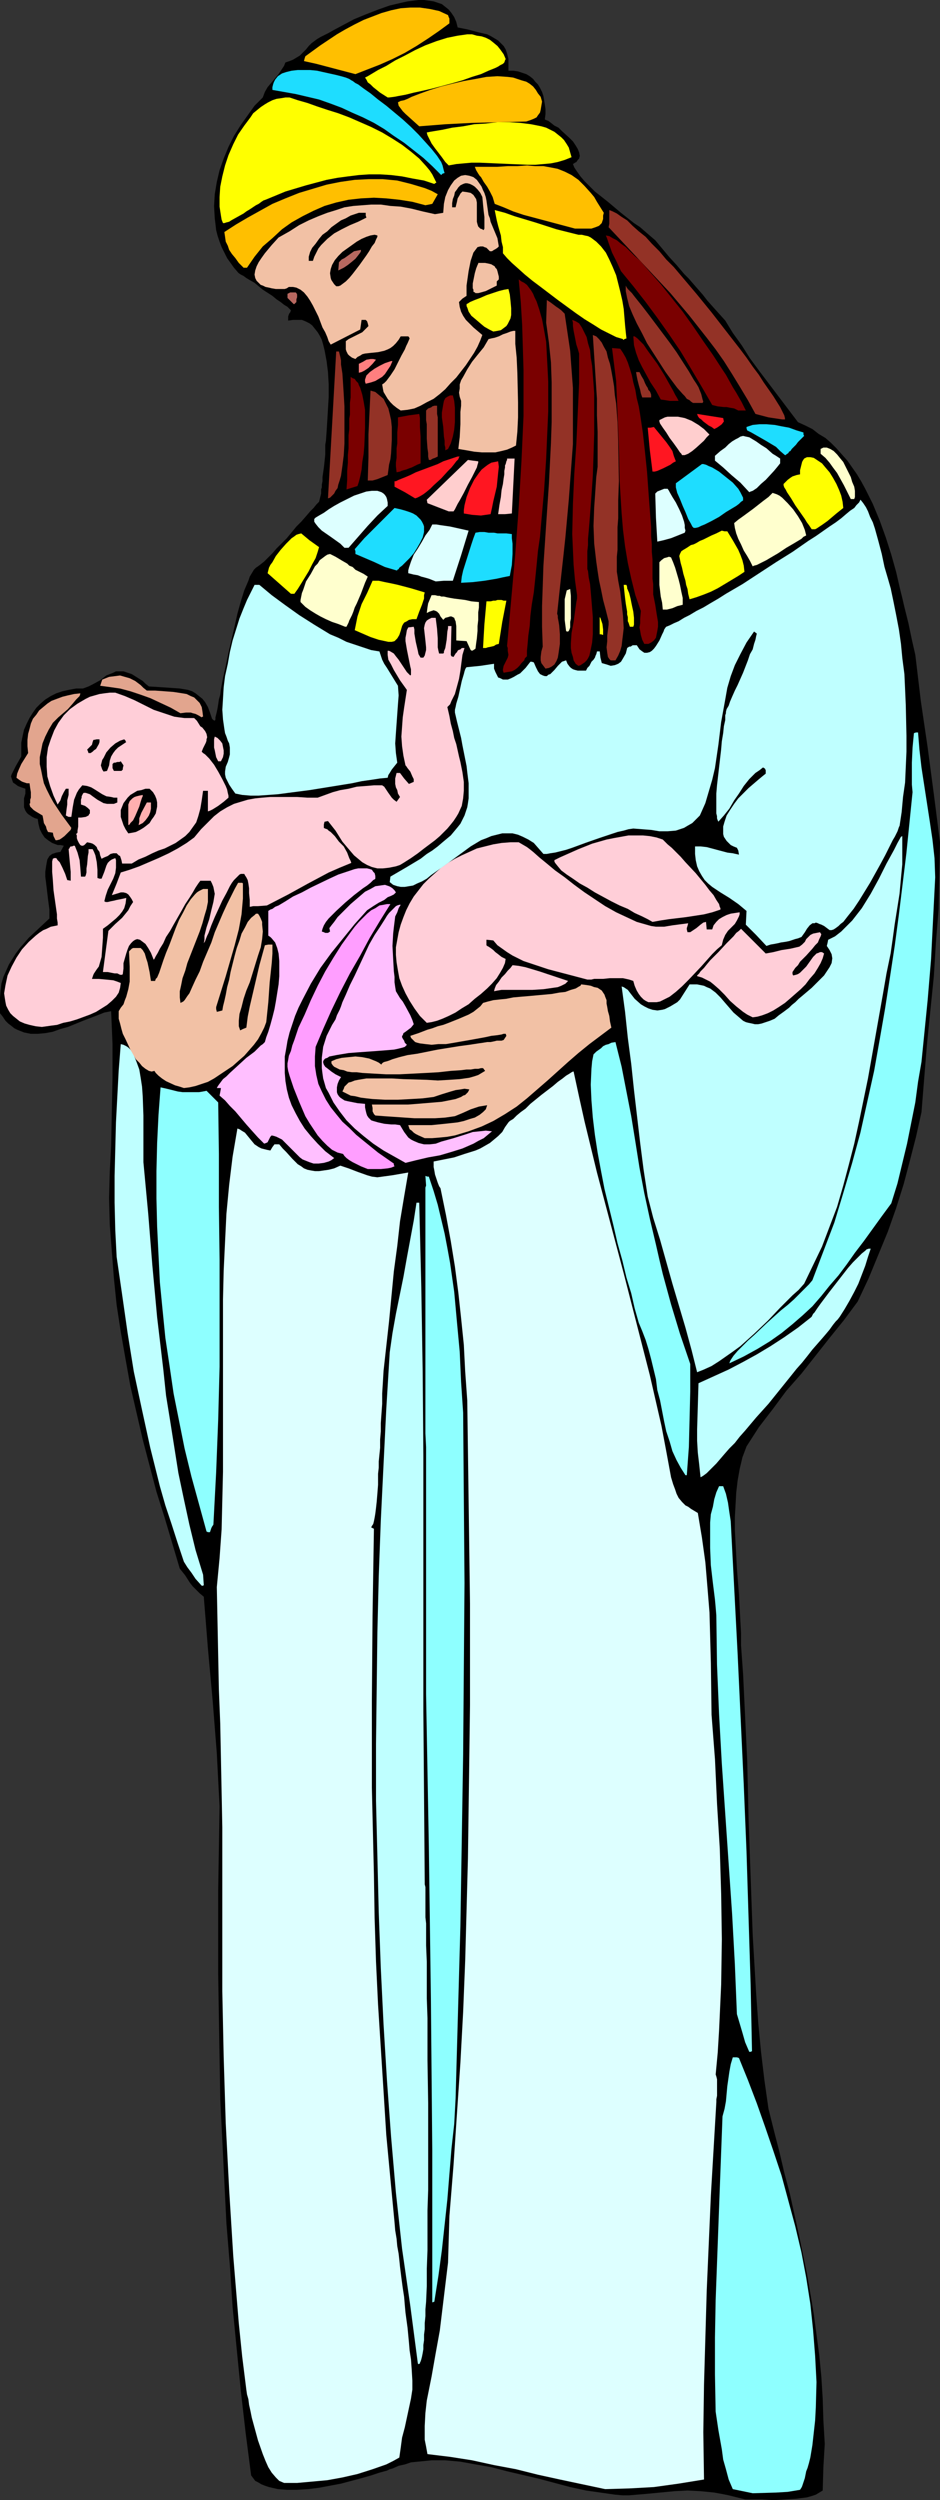 <?xml version="1.0" encoding="UTF-8" standalone="no"?>
<svg
   version="1.0"
   width="58.553mm"
   height="155.711mm"
   id="svg100"
   sodipodi:docname="Egyptian Woman 6.wmf"
   xmlns:inkscape="http://www.inkscape.org/namespaces/inkscape"
   xmlns:sodipodi="http://sodipodi.sourceforge.net/DTD/sodipodi-0.dtd"
   xmlns="http://www.w3.org/2000/svg"
   xmlns:svg="http://www.w3.org/2000/svg">
  <rect width="100%" height="100%" fill="#333333" stroke="none"/>
  <sodipodi:namedview
     id="namedview100"
     pagecolor="#ffffff"
     bordercolor="#000000"
     borderopacity="0.25"
     inkscape:showpageshadow="2"
     inkscape:pageopacity="0.0"
     inkscape:pagecheckerboard="0"
     inkscape:deskcolor="#d1d1d1"
     inkscape:document-units="mm" />
  <defs
     id="defs1">
    <pattern
       id="WMFhbasepattern"
       patternUnits="userSpaceOnUse"
       width="6"
       height="6"
       x="0"
       y="0" />
  </defs>
  <path
     style="fill:#000000;fill-opacity:1;fill-rule:evenodd;stroke:none"
     d="m 175.428,588.353 -1.938,-0.485 -1.938,-0.485 -1.615,-0.323 -1.777,-0.323 -3.231,-0.323 -3.069,-0.162 -3.069,0.162 -3.392,0.323 -3.392,0.323 -1.938,0.162 -1.938,0.162 h -1.615 l -1.777,-0.162 -3.392,-0.485 -3.392,-0.485 -3.715,-0.808 -7.269,-1.939 -7.592,-1.778 -3.715,-0.97 -3.715,-0.646 -3.554,-0.646 -3.554,-0.323 h -1.615 -1.615 l -1.615,0.162 -1.615,0.162 -1.615,0.162 -1.454,0.485 -1.454,0.323 -1.454,0.646 -0.646,0.162 -0.646,0.323 -1.777,0.485 -1.938,0.646 -2.261,0.646 -2.423,0.646 -2.423,0.646 -2.585,0.485 -2.585,0.485 -2.585,0.323 -2.585,0.162 h -2.423 l -2.1,-0.162 -2.1,-0.485 -0.969,-0.323 -0.808,-0.323 -0.808,-0.485 -0.646,-0.323 -0.485,-0.646 -0.485,-0.646 -1.292,-10.019 -1.131,-9.857 -0.969,-9.857 -0.969,-9.857 -0.646,-9.857 -0.808,-9.857 -0.485,-9.695 -0.485,-9.857 -0.485,-9.695 -0.162,-9.857 -0.162,-9.695 -0.162,-9.857 v -9.857 -9.857 l 0.162,-9.857 0.162,-10.019 -0.323,-6.14 -0.323,-6.302 -0.969,-12.281 -1.131,-12.443 -0.485,-6.14 -0.485,-5.979 -0.969,-0.808 -0.808,-0.808 -0.808,-0.808 -0.646,-0.808 -1.131,-1.778 -0.646,-0.808 -0.646,-0.808 -1.777,-5.979 -1.777,-5.979 -1.938,-6.14 -1.615,-6.14 -1.615,-6.14 -1.454,-6.302 -1.454,-6.302 -1.131,-6.302 -1.131,-6.464 -0.969,-6.302 -0.646,-6.302 -0.485,-6.302 -0.485,-6.302 -0.162,-6.302 0.162,-6.14 0.323,-6.14 0.162,-8.08 0.162,-8.08 v -7.756 l -0.162,-3.878 -0.162,-3.878 -1.615,0.323 -1.615,0.646 -3.392,1.293 -3.554,1.454 -1.777,0.485 -1.777,0.646 -1.777,0.323 -1.777,0.162 H 7.269 L 5.654,243.033 4.846,242.71 4.038,242.387 3.392,242.064 2.585,241.417 1.938,240.932 1.292,240.286 0.646,239.316 0,238.508 v -1.939 -1.778 l 0.162,-1.778 0.162,-1.454 0.485,-1.616 0.646,-1.454 0.646,-1.454 0.808,-1.293 0.808,-1.293 0.969,-1.293 2.1,-2.424 2.423,-2.262 2.423,-2.262 v -0.97 -1.131 l -0.323,-2.424 -0.323,-2.747 -0.323,-2.585 v -1.131 l 0.162,-1.131 0.162,-0.97 0.162,-0.808 0.485,-0.808 0.646,-0.485 0.969,-0.323 0.969,-0.162 0.808,-1.454 -0.808,-0.162 h -0.646 l -1.292,-0.485 -0.969,-0.646 -0.808,-0.646 -0.646,-0.97 -0.485,-0.97 -0.323,-1.293 -0.162,-1.131 -0.646,-0.162 -0.646,-0.323 -0.485,-0.323 -0.485,-0.323 -0.323,-0.323 -0.323,-0.485 -0.323,-0.808 v -0.97 -1.131 l 0.323,-1.131 v -1.131 l -0.969,-0.323 -0.808,-0.323 -0.646,-0.485 -0.485,-0.323 -0.162,-0.485 -0.162,-0.485 -0.162,-0.485 0.162,-0.485 0.485,-0.97 0.485,-0.97 0.646,-1.131 0.646,-1.131 v -1.616 -1.616 l 0.323,-1.616 0.323,-1.454 0.646,-1.454 0.646,-1.293 0.808,-1.293 0.808,-1.131 0.969,-0.97 1.131,-0.97 1.292,-0.808 1.292,-0.646 1.454,-0.485 1.454,-0.323 1.777,-0.323 h 1.615 l 1.292,-0.485 0.969,-0.485 1.777,-0.97 1.454,-1.131 0.808,-0.323 0.808,-0.323 0.646,-0.323 h 0.969 0.808 l 0.969,0.323 0.969,0.323 1.292,0.808 1.292,0.808 0.646,0.646 0.808,0.646 2.585,0.162 2.423,0.162 2.261,0.162 0.969,0.162 0.969,0.162 0.969,0.323 0.808,0.485 0.808,0.646 0.808,0.646 0.646,0.808 0.646,1.131 0.485,1.293 0.485,1.454 0.323,0.323 0.323,0.162 v 0 l 0.162,-0.323 v -0.485 l 0.162,-0.646 0.162,-0.646 0.162,-0.808 0.162,-0.97 0.162,-1.131 0.323,-1.131 0.162,-1.293 0.485,-2.585 0.646,-2.909 0.646,-3.07 1.454,-6.302 0.646,-2.909 0.808,-2.909 0.808,-2.585 0.485,-1.131 0.485,-1.131 0.323,-0.97 0.485,-0.808 0.485,-0.808 0.485,-0.485 0.485,-0.323 0.646,-0.485 0.808,-0.646 0.808,-0.808 1.131,-1.131 0.969,-1.131 2.423,-2.424 2.261,-2.747 1.131,-1.131 1.131,-1.293 0.969,-1.131 0.808,-0.808 0.646,-0.808 0.646,-0.646 0.323,-1.293 0.162,-0.646 v -0.97 l 0.162,-0.485 v -0.646 l 0.162,-0.808 v -0.97 l 0.162,-1.131 0.162,-1.131 0.162,-1.454 0.162,-1.616 v -0.646 -0.808 -0.808 l 0.162,-0.97 0.162,-2.262 0.162,-2.585 0.162,-2.747 0.162,-2.747 v -2.909 L 77.214,87.582 76.891,84.997 76.406,82.411 76.083,81.119 75.76,79.988 75.276,79.018 74.791,78.21 74.145,77.402 73.499,76.594 72.853,76.109 71.883,75.625 71.076,75.301 h -0.969 -1.131 l -1.131,0.162 v -0.485 -0.485 l 0.162,-0.485 0.162,-0.323 0.162,-0.162 0.162,-0.485 -0.323,-0.323 -0.485,-0.485 -0.808,-0.485 -0.808,-0.646 -0.969,-0.646 -0.969,-0.808 -2.261,-1.454 -1.938,-1.616 -1.131,-0.646 -0.808,-0.485 -0.646,-0.485 -0.646,-0.323 -0.485,-0.323 -0.162,-0.162 -0.969,-1.131 -0.808,-1.131 -0.808,-1.131 -0.646,-1.293 -0.646,-1.293 -0.485,-1.293 -0.485,-1.454 -0.323,-1.293 -0.162,-1.454 -0.162,-1.293 -0.162,-2.909 0.162,-2.747 0.485,-2.909 0.646,-2.747 0.969,-2.747 1.131,-2.747 1.292,-2.585 1.615,-2.585 1.615,-2.262 1.615,-2.262 1.938,-1.939 0.485,-1.293 0.646,-1.131 1.777,-2.101 0.808,-0.97 0.646,-0.97 0.646,-0.97 0.323,-0.808 0.969,-0.323 0.808,-0.323 0.808,-0.485 0.808,-0.485 1.454,-1.454 0.646,-0.808 0.646,-0.646 L 73.983,9.695 74.629,9.211 75.437,8.726 76.406,8.241 77.376,7.756 78.506,7.11 80.929,5.817 83.352,4.525 86.098,3.393 89.006,2.262 91.752,1.293 94.498,0.646 95.952,0.323 97.244,0.162 98.537,0 h 1.292 l 1.131,0.162 1.131,0.162 0.969,0.323 0.969,0.323 0.808,0.646 0.808,0.646 0.646,0.808 0.646,0.97 0.485,1.131 0.323,1.293 2.423,0.485 2.423,0.646 2.1,0.485 0.969,0.485 0.808,0.485 0.808,0.485 0.646,0.646 0.646,0.646 0.485,0.808 0.323,0.97 0.323,1.293 v 1.131 1.616 h 1.131 l 1.131,0.162 0.969,0.323 0.969,0.323 0.808,0.485 0.808,0.646 0.485,0.646 0.646,0.646 0.485,0.808 0.485,0.97 0.323,0.97 0.162,0.97 0.162,0.97 0.162,1.131 v 1.131 l -0.162,1.293 0.323,0.162 0.485,0.162 0.646,0.485 0.808,0.646 0.969,0.485 0.808,0.808 1.777,1.616 0.808,0.808 0.646,0.97 0.485,0.808 0.323,0.808 0.162,0.808 -0.162,0.646 -0.323,0.323 -0.323,0.485 -0.323,0.162 -0.485,0.323 0.323,0.808 0.646,0.97 0.808,1.131 0.969,1.131 1.131,1.131 1.292,1.293 3.069,2.424 3.069,2.585 3.069,2.424 1.454,0.97 1.292,1.131 1.131,0.97 1.131,0.97 3.231,3.878 1.777,1.939 1.777,2.101 1.131,1.131 0.969,1.131 1.131,1.293 1.131,1.293 1.131,1.454 1.292,1.454 1.454,1.616 1.454,1.616 1.777,2.909 2.1,2.909 1.938,3.07 2.261,3.07 4.523,5.979 4.523,5.979 1.777,0.808 1.615,0.808 1.454,1.131 1.615,0.97 1.292,1.131 1.292,1.293 1.292,1.454 1.292,1.454 1.131,1.616 1.131,1.616 0.969,1.616 0.969,1.778 1.777,3.555 1.615,3.878 1.454,4.04 1.292,4.04 1.131,4.04 0.969,4.201 0.485,1.939 0.485,2.101 0.969,3.878 0.808,3.878 0.808,3.555 1.292,10.827 1.615,10.988 1.454,10.988 1.454,11.311 -0.162,7.918 -0.162,7.756 -0.646,7.918 -0.485,7.918 -1.615,15.998 -0.646,7.918 -0.646,8.08 -1.292,5.817 -1.454,5.656 -1.454,5.494 -1.777,5.656 -1.938,5.494 -2.261,5.494 -2.261,5.494 -2.585,5.494 -3.231,4.363 -3.392,4.201 -6.623,8.403 -3.554,4.04 -3.231,4.363 -3.231,4.201 -2.908,4.525 -0.969,2.585 -0.646,2.747 -0.485,2.747 -0.323,2.747 -0.162,2.909 -0.162,2.909 v 3.07 l 0.162,3.07 0.323,5.979 0.485,6.14 0.323,6.14 0.162,2.909 v 2.909 l 0.485,6.787 0.323,6.787 0.646,13.574 0.323,13.735 0.485,13.735 0.485,13.574 0.808,13.735 0.485,6.787 0.646,6.787 0.808,6.787 0.969,6.787 1.292,5.171 1.292,5.009 1.131,4.848 1.292,4.848 2.1,9.534 1.938,9.372 0.808,4.686 0.808,4.848 0.646,4.848 0.646,4.848 0.485,5.009 0.323,5.171 0.162,5.171 0.323,5.494 -0.323,5.494 -0.162,5.494 -0.808,0.485 -0.808,0.485 -0.969,0.323 -1.131,0.323 -1.292,0.162 -1.292,0.162 -2.585,0.162 -2.746,0.162 -2.585,-0.162 h -1.131 -1.131 z"
     id="path1" />
  <path
     style="fill:#8effff;fill-opacity:1;fill-rule:evenodd;stroke:none"
     d="m 177.205,586.899 -4.685,-0.97 -0.969,-2.262 -0.646,-2.424 -0.646,-2.262 -0.323,-2.424 -0.808,-4.525 -0.646,-4.363 -0.162,-8.726 v -8.726 l 0.162,-8.726 0.323,-8.726 0.646,-17.452 0.323,-8.564 0.323,-8.564 0.485,-1.778 0.323,-1.778 0.323,-3.555 0.485,-3.393 0.323,-1.778 0.485,-1.616 h 0.646 0.323 l 0.485,0.162 2.1,5.171 2.1,5.494 1.938,5.494 1.938,5.656 1.938,5.817 1.615,5.979 1.615,5.979 1.454,6.14 1.131,5.979 0.969,6.14 0.646,6.14 0.485,6.14 0.323,6.14 -0.162,5.979 -0.162,3.07 -0.323,2.909 -0.323,2.909 -0.485,2.909 -0.323,1.293 -0.323,1.131 -0.323,0.808 -0.162,0.808 -0.162,0.808 -0.162,0.485 -0.162,0.485 -0.162,0.485 -0.162,0.485 -0.162,0.323 -0.323,0.485 -2.908,0.485 -2.746,0.162 z"
     id="path2" />
  <path
     style="fill:#ddffff;fill-opacity:1;fill-rule:evenodd;stroke:none"
     d="m 142.474,585.929 -5.331,-1.131 -5.331,-1.131 -5.169,-1.131 -5.169,-1.293 -5.169,-0.97 -5.169,-1.131 -5.169,-0.808 -5.331,-0.646 -0.323,-1.778 -0.323,-1.616 v -1.616 -1.616 l 0.162,-3.07 0.323,-2.909 1.131,-5.656 0.969,-5.494 0.969,-5.332 0.646,-5.333 0.646,-5.333 0.646,-5.332 0.162,-5.494 0.162,-5.494 0.969,-11.958 0.808,-12.119 0.808,-11.958 0.646,-11.958 0.485,-12.119 0.323,-11.958 0.323,-12.119 0.162,-11.958 0.323,-24.077 v -23.915 l -0.323,-23.915 -0.323,-23.915 -0.485,-6.787 -0.323,-6.302 -0.646,-6.302 -0.646,-5.979 -0.808,-6.14 -0.969,-5.979 -1.131,-6.14 -1.292,-6.302 -0.323,-0.485 -0.323,-0.808 -0.323,-0.97 -0.323,-0.97 -0.162,-0.97 -0.162,-0.808 v -0.808 -0.323 -0.162 l 2.423,-0.485 2.423,-0.485 2.423,-0.808 2.585,-0.808 1.131,-0.485 1.131,-0.646 1.131,-0.646 0.969,-0.808 0.969,-0.808 0.969,-0.97 0.646,-1.131 0.808,-1.131 0.162,-0.162 0.162,-0.162 0.808,-0.485 0.808,-0.808 0.969,-0.808 1.131,-0.808 1.131,-1.131 2.585,-2.101 2.746,-2.101 1.131,-0.97 1.131,-0.808 0.808,-0.646 0.808,-0.485 0.485,-0.323 0.323,-0.162 h 0.162 l 1.292,5.979 1.292,5.817 2.908,11.958 6.3,23.754 3.069,11.958 3.069,11.958 2.746,11.958 1.131,5.979 1.131,6.14 0.485,1.616 0.485,1.293 0.323,0.97 0.485,0.97 0.808,0.97 0.808,0.808 0.646,0.323 0.646,0.485 0.808,0.485 0.808,0.485 0.969,5.817 0.808,5.817 0.485,5.817 0.485,5.979 0.162,5.979 0.162,5.979 0.162,12.119 0.808,10.503 0.485,10.503 0.646,10.503 0.323,10.665 0.162,10.665 -0.162,10.665 -0.485,10.665 -0.323,5.332 -0.485,5.171 0.162,0.485 0.162,0.646 v 0.97 0.97 1.939 l -0.162,0.808 v 0.646 l -1.292,21.976 -0.485,11.15 -0.485,11.15 -0.323,11.15 -0.323,11.15 -0.162,11.15 0.162,11.15 -5.977,0.97 -5.815,0.808 -5.815,0.323 z"
     id="path3" />
  <path
     style="fill:#ddffff;fill-opacity:1;fill-rule:evenodd;stroke:none"
     d="m 66.876,584.475 -1.131,-0.485 -0.808,-0.808 -0.969,-1.131 -0.808,-1.293 -0.646,-1.454 -0.646,-1.616 -1.131,-3.232 -0.969,-3.555 -0.485,-1.778 -0.323,-1.616 -0.323,-1.454 -0.162,-1.293 -0.323,-1.131 -0.162,-1.131 -0.969,-7.756 -0.808,-7.918 -1.292,-15.674 -0.969,-15.674 -0.808,-15.674 -0.485,-15.674 -0.323,-15.351 v -15.351 -15.19 -8.08 l -0.162,-8.241 -0.323,-16.159 -0.323,-8.08 -0.323,-15.998 -0.162,-8.08 0.646,-6.787 0.485,-6.787 0.162,-6.787 0.162,-6.787 v -13.574 -6.787 -20.199 l 0.162,-6.787 0.323,-6.787 0.323,-6.625 0.646,-6.787 0.808,-6.625 1.131,-6.625 0.485,0.162 0.485,0.323 0.808,0.485 1.454,1.778 0.808,0.97 0.969,0.646 0.646,0.323 0.646,0.162 0.646,0.162 0.808,0.162 0.485,-0.808 0.485,-0.646 H 65.745 l 0.808,0.97 0.808,0.808 1.454,1.616 1.292,1.293 0.808,0.485 0.646,0.485 0.808,0.323 0.808,0.162 0.969,0.162 h 0.969 l 1.131,-0.162 1.131,-0.162 1.292,-0.323 1.454,-0.646 0.969,0.323 0.969,0.323 2.1,0.808 2.261,0.808 1.131,0.323 1.292,0.162 3.554,-0.485 3.715,-0.646 -0.969,5.656 -0.969,5.817 -0.646,5.817 -0.808,5.979 -1.131,11.796 -1.292,11.635 -0.162,2.747 -0.162,2.585 v 2.424 l -0.162,2.262 -0.162,2.262 v 1.939 l -0.162,1.939 v 1.939 l -0.162,1.616 -0.162,1.616 v 1.454 l -0.162,1.454 v 1.293 1.293 l -0.162,2.101 -0.162,1.939 -0.162,1.454 -0.162,1.293 -0.162,0.97 -0.162,0.808 -0.162,0.646 -0.323,0.485 -0.162,0.323 0.646,0.323 -0.323,20.36 -0.162,20.199 v 20.36 l 0.485,20.522 0.162,10.18 0.323,10.18 0.485,10.18 0.646,10.18 0.646,10.18 0.646,10.342 0.969,10.342 0.969,10.18 0.162,1.939 0.323,1.939 0.162,1.778 0.323,1.778 0.162,1.454 0.162,1.616 0.162,1.293 0.162,1.293 0.323,2.424 0.323,2.101 0.162,1.939 0.162,1.778 0.485,3.555 0.323,3.393 0.162,1.939 0.323,2.101 0.162,2.262 0.162,2.747 v 2.101 l -0.323,2.101 -0.485,2.262 -0.485,2.262 -0.485,2.262 -0.646,2.424 -0.323,2.424 -0.323,2.262 -1.454,0.808 -1.615,0.808 -3.231,1.131 -3.554,1.131 -3.554,0.808 -3.554,0.646 -3.554,0.323 -3.554,0.323 z"
     id="path4" />
  <path
     style="fill:#bfffff;fill-opacity:1;fill-rule:evenodd;stroke:none"
     d="M 98.375,556.358 96.598,542.785 94.66,529.372 93.206,516.122 92.075,503.033 91.106,489.783 90.298,476.532 89.652,463.282 89.168,450.193 88.845,436.942 88.522,423.853 v -13.25 l 0.162,-13.089 0.162,-13.25 0.323,-13.25 0.485,-13.089 0.646,-13.25 0.646,-13.089 0.808,-13.25 0.646,-4.525 0.808,-4.525 1.777,-8.726 0.808,-4.525 0.808,-4.363 0.808,-4.363 0.646,-4.201 h 0.646 l 0.485,19.876 0.323,19.876 0.162,19.876 v 20.037 40.075 l 0.162,20.037 0.162,20.037 v 0.646 l 0.162,0.646 v 0.97 0.97 2.262 1.454 1.454 l 0.162,1.454 v 1.616 3.555 l 0.162,3.878 v 4.201 4.363 l 0.162,4.686 v 4.848 5.009 l 0.162,10.18 v 20.36 l -0.162,4.848 v 4.848 4.525 l -0.162,4.363 v 4.04 l -0.162,3.717 -0.162,1.778 v 1.616 l -0.162,1.616 v 1.454 l -0.162,1.293 v 1.293 l -0.162,1.131 v 0.97 l -0.162,0.97 -0.162,0.808 -0.162,0.646 -0.162,0.485 -0.162,0.323 v 0.162 l -0.323,0.162 z"
     id="path5" />
  <path
     style="fill:#8effff;fill-opacity:1;fill-rule:evenodd;stroke:none"
     d="m 101.767,541.977 v -35.873 l -0.323,-35.712 -0.485,-35.873 -0.646,-35.712 v -58.173 l -0.162,-3.232 v -38.943 -2.747 -13.735 -0.808 -1.616 l 0.162,-0.485 -0.162,-2.262 0.485,0.162 h 0.323 l 1.131,3.393 0.969,3.232 0.808,3.393 0.808,3.393 0.646,3.393 0.646,3.555 0.969,6.787 0.646,7.11 0.646,6.948 0.323,7.11 0.485,7.272 0.162,20.037 0.162,20.037 -0.162,20.199 -0.162,20.199 -0.323,20.199 -0.323,20.199 -1.131,40.559 -0.323,5.979 -0.646,5.817 -0.969,11.958 -0.646,5.979 -0.646,5.979 -0.808,5.979 -0.969,6.14 z"
     id="path6" />
  <path
     style="fill:#8effff;fill-opacity:1;fill-rule:evenodd;stroke:none"
     d="m 176.397,482.996 -0.485,-1.131 -0.485,-1.131 -0.646,-2.262 -1.292,-4.363 -0.485,-11.796 -0.646,-11.796 -1.615,-23.592 -0.808,-11.796 -0.646,-11.635 -0.485,-11.635 -0.162,-11.635 -0.162,-1.939 -0.162,-1.778 -0.485,-3.878 -0.485,-4.201 -0.162,-4.04 v -4.04 -1.939 l 0.162,-1.939 0.485,-1.778 0.323,-1.778 0.485,-1.616 0.646,-1.454 h 0.485 0.485 l 0.646,1.778 0.485,2.101 0.323,2.262 0.323,2.101 1.615,31.025 1.454,31.026 0.646,15.674 0.485,15.674 0.485,15.674 0.323,15.674 -0.323,0.162 h -0.162 z"
     id="path7" />
  <path
     style="fill:#bfffff;fill-opacity:1;fill-rule:evenodd;stroke:none"
     d="m 47.491,373.275 -1.454,-1.616 -0.969,-1.454 -0.969,-1.293 -0.808,-1.293 -1.454,-4.363 -1.454,-4.525 -1.454,-4.363 -1.292,-4.525 -2.261,-9.049 -1.938,-8.888 -1.938,-9.049 -1.454,-9.049 -1.292,-9.049 -1.292,-8.888 -0.323,-6.302 -0.162,-6.464 v -6.302 l 0.162,-6.302 0.162,-6.302 0.323,-6.14 0.323,-6.14 0.485,-6.14 0.646,0.162 0.646,0.323 0.485,0.323 0.485,0.485 0.485,0.646 0.323,0.646 0.646,1.616 0.646,1.778 0.323,1.939 0.323,2.101 0.162,2.262 0.162,4.525 v 4.363 1.939 1.939 2.747 l 1.131,12.119 0.969,12.119 1.131,12.281 1.454,12.281 0.646,6.14 0.969,5.979 0.969,6.14 0.969,6.14 1.292,6.14 1.292,5.979 1.454,5.979 1.777,5.817 0.162,2.424 -0.162,0.162 H 47.653 Z"
     id="path8" />
  <path
     style="fill:#8effff;fill-opacity:1;fill-rule:evenodd;stroke:none"
     d="m 48.622,360.51 -1.777,-6.464 -1.777,-6.464 -1.615,-6.625 -1.292,-6.464 -1.292,-6.464 -0.969,-6.625 -0.969,-6.464 -0.646,-6.464 -0.646,-6.625 -0.323,-6.464 -0.323,-6.625 -0.162,-6.625 v -6.464 l 0.162,-6.625 0.323,-6.625 0.485,-6.464 1.454,0.323 1.292,0.323 1.292,0.323 1.131,0.162 h 1.292 1.131 1.454 l 0.969,-0.162 0.808,-0.162 2.746,2.747 0.162,12.119 v 6.14 6.302 l 0.162,12.443 v 12.604 12.604 l -0.323,12.443 -0.485,12.443 -0.323,6.14 -0.323,6.14 -0.323,0.485 -0.162,0.323 -0.323,0.97 h -0.485 z"
     id="path9" />
  <path
     style="fill:#bfffff;fill-opacity:1;fill-rule:evenodd;stroke:none"
     d="m 164.928,347.744 -0.323,-3.07 -0.323,-2.747 -0.162,-2.747 v -2.747 l 0.162,-5.333 0.162,-5.494 3.554,-1.616 3.554,-1.616 3.392,-1.778 3.231,-1.778 3.231,-1.939 3.231,-2.101 3.231,-2.262 3.069,-2.424 0.162,-0.162 0.162,-0.323 0.162,-0.323 0.323,-0.323 0.646,-0.97 0.808,-1.131 0.969,-1.293 0.969,-1.293 2.261,-2.909 2.261,-2.909 1.131,-1.293 1.131,-1.131 0.969,-0.97 0.808,-0.646 0.323,-0.323 0.485,-0.162 h 0.162 0.323 l -0.646,1.939 -0.646,2.101 -0.808,2.101 -0.808,2.101 -0.969,1.939 -1.131,2.101 -1.131,1.939 -1.131,1.778 -0.485,0.646 -0.485,0.485 -0.646,0.808 -0.808,1.131 -0.808,0.97 -0.969,1.131 -1.131,1.293 -1.131,1.293 -1.131,1.454 -1.292,1.616 -1.292,1.454 -1.292,1.616 -5.331,6.625 -2.908,3.232 -2.585,3.07 -1.292,1.454 -1.131,1.454 -1.292,1.293 -1.131,1.293 -0.969,1.131 -0.969,1.131 -0.808,0.808 -0.808,0.808 -0.646,0.646 -0.646,0.485 -0.485,0.323 z"
     id="path10" />
  <path
     style="fill:#8effff;fill-opacity:1;fill-rule:evenodd;stroke:none"
     d="m 161.374,347.259 -1.131,-1.778 -0.969,-1.778 -0.969,-2.101 -0.646,-2.262 -0.808,-2.424 -0.485,-2.262 -0.969,-5.009 -0.646,-2.424 -0.323,-2.585 -1.131,-4.686 -0.646,-2.424 -0.646,-2.101 -0.808,-2.101 -0.808,-1.939 -0.969,-3.393 -0.808,-3.555 -1.131,-3.717 -0.969,-4.04 -1.131,-4.04 -0.969,-4.201 -2.1,-8.564 -0.808,-4.201 -0.808,-4.363 -0.646,-4.201 -0.485,-4.04 -0.323,-4.04 -0.162,-3.717 0.162,-3.717 0.162,-1.778 0.323,-1.616 0.646,-0.646 1.131,-0.808 0.485,-0.485 0.646,-0.323 0.646,-0.162 0.646,-0.323 0.969,-0.162 1.454,5.817 1.131,5.817 1.131,5.817 0.969,5.979 0.969,6.14 1.131,5.979 1.292,5.979 1.454,6.14 0.808,3.555 0.808,3.393 1.938,7.11 2.1,6.948 2.423,7.11 v 6.464 l -0.162,6.625 -0.162,6.464 -0.485,6.625 z"
     id="path11" />
  <path
     style="fill:#bfffff;fill-opacity:1;fill-rule:evenodd;stroke:none"
     d="m 164.12,323.021 -1.292,-5.171 -1.454,-5.333 -3.069,-10.342 -2.908,-10.342 -1.615,-5.171 -1.292,-5.009 -0.969,-6.302 -0.808,-6.302 -1.454,-12.443 -0.646,-6.14 -0.808,-6.14 -0.646,-6.14 -0.808,-5.979 0.485,0.162 0.485,0.323 0.485,0.323 0.485,0.646 1.131,1.454 1.454,1.293 0.808,0.485 0.969,0.485 0.969,0.323 1.131,0.162 1.131,-0.162 0.646,-0.162 0.646,-0.323 0.646,-0.323 0.808,-0.485 0.808,-0.485 0.646,-0.646 2.261,-3.555 h 0.808 0.969 l 0.808,0.162 0.808,0.162 0.646,0.323 0.808,0.323 1.292,0.97 1.131,1.131 0.969,1.131 2.1,2.424 1.131,0.97 1.131,0.97 0.646,0.323 0.646,0.162 0.808,0.162 0.646,0.162 h 0.808 l 0.808,-0.162 0.969,-0.323 0.969,-0.323 1.131,-0.485 0.969,-0.808 1.131,-0.808 1.292,-0.97 0.646,-0.646 0.808,-0.646 0.808,-0.808 0.969,-0.808 2.1,-1.778 1.938,-1.939 0.969,-0.97 0.646,-0.97 0.646,-0.97 0.485,-0.97 0.162,-1.131 -0.162,-0.97 -0.485,-0.97 -0.323,-0.485 -0.323,-0.485 0.162,-0.646 0.162,-0.808 1.615,-0.808 1.454,-1.131 1.292,-1.293 1.292,-1.293 1.131,-1.454 1.131,-1.454 2.1,-3.393 1.938,-3.555 1.777,-3.555 1.777,-3.232 0.808,-1.616 0.808,-1.454 0.323,-0.162 v 3.232 3.393 l -0.323,3.393 -0.323,3.555 -1.131,7.11 -0.485,3.555 -0.485,3.393 -0.969,4.686 -0.808,4.686 -1.777,10.019 -1.777,10.019 -2.1,10.18 -1.131,5.171 -1.292,5.009 -1.292,4.848 -1.454,5.009 -1.777,4.686 -1.777,4.686 -2.1,4.363 -2.1,4.363 -1.292,1.454 -1.454,1.293 -2.908,2.909 -2.908,3.07 -3.231,3.07 -3.231,2.909 -1.777,1.293 -1.615,1.131 -1.615,1.131 -1.777,1.131 -1.777,0.808 z"
     id="path12" />
  <path
     style="fill:#8effff;fill-opacity:1;fill-rule:evenodd;stroke:none"
     d="m 171.712,320.92 0.162,-0.485 0.162,-0.323 0.646,-0.97 0.969,-1.131 1.131,-1.131 1.292,-1.293 1.454,-1.293 3.069,-2.909 3.231,-2.909 1.615,-1.293 1.454,-1.293 1.292,-1.293 1.292,-1.293 0.969,-0.97 0.808,-0.97 2.585,-6.787 2.585,-6.787 2.1,-6.948 2.1,-7.11 1.938,-7.11 1.615,-7.272 1.615,-7.272 1.292,-7.272 1.292,-7.433 1.131,-7.272 1.131,-7.433 0.969,-7.272 1.777,-14.543 1.454,-14.382 -0.162,-1.778 v -1.778 -3.393 l 0.162,-3.555 0.323,-3.393 0.485,-0.162 h 0.485 l 0.323,4.04 0.485,4.201 0.646,4.201 1.292,8.403 0.646,4.363 0.485,4.363 0.162,4.525 -0.485,9.534 -0.485,9.695 -0.808,9.695 -0.969,9.695 -0.485,4.848 -0.808,4.686 -0.646,4.848 -0.969,4.848 -0.969,4.848 -1.131,4.686 -1.131,4.686 -1.454,4.686 -2.261,3.07 -2.1,2.909 -2.1,2.909 -2.1,2.747 -1.938,2.747 -1.938,2.585 -2.1,2.424 -1.938,2.424 -2.1,2.424 -2.261,2.101 -2.423,2.101 -2.585,2.101 -2.746,1.939 -2.908,1.778 -3.231,1.778 z"
     id="path13" />
  <path
     style="fill:#ff9eff;fill-opacity:1;fill-rule:evenodd;stroke:none"
     d="m 86.583,275.19 -0.808,-0.323 -0.808,-0.323 -1.938,-0.97 -0.808,-0.485 -0.646,-0.485 -0.485,-0.485 -0.323,-0.485 -1.292,-0.323 -1.292,-0.646 -1.131,-0.97 -1.131,-1.131 -1.131,-1.293 -0.969,-1.454 -0.969,-1.454 -0.969,-1.616 -1.454,-3.393 -0.646,-1.616 -0.646,-1.616 -0.485,-1.454 -0.485,-1.454 -0.323,-1.131 -0.162,-0.97 v -0.808 l 0.162,-0.808 0.162,-0.97 0.485,-1.131 0.323,-1.293 0.485,-1.293 0.485,-1.454 0.485,-1.454 1.454,-3.07 1.454,-3.393 1.615,-3.393 1.777,-3.393 1.938,-3.232 1.938,-3.07 2.1,-2.909 0.969,-1.293 0.969,-1.131 0.969,-0.97 0.969,-0.97 0.969,-0.808 0.969,-0.485 0.969,-0.646 0.969,-0.162 0.808,-0.162 h 0.808 l -2.423,3.878 -2.423,4.04 -2.261,4.201 -2.423,4.201 -2.261,4.363 -2.1,4.363 -1.938,4.363 -1.777,4.201 -0.162,2.262 v 2.262 l 0.323,2.101 0.485,2.101 0.808,1.778 0.969,1.939 1.131,1.778 1.292,1.616 1.454,1.778 1.615,1.454 1.615,1.616 1.777,1.454 3.392,2.747 3.715,2.585 v 0.323 l 0.162,0.323 -0.808,0.323 -0.808,0.162 -1.615,0.162 h -1.615 -0.808 z"
     id="path14" />
  <path
     style="fill:#ffbfff;fill-opacity:1;fill-rule:evenodd;stroke:none"
     d="m 73.822,273.897 -0.969,-0.323 -0.808,-0.323 -0.808,-0.323 -0.646,-0.485 -1.131,-1.131 -1.131,-1.131 -0.969,-0.97 -0.969,-0.97 -0.646,-0.323 -0.646,-0.323 -0.485,-0.162 -0.646,-0.162 -0.323,0.323 -0.162,0.323 -0.162,0.323 -0.162,0.323 -0.162,0.323 -0.323,0.162 -0.485,0.162 -1.454,-1.454 -1.454,-1.616 -1.292,-1.454 -2.585,-3.07 -1.292,-1.293 -1.131,-1.293 -1.292,-1.131 0.162,-0.808 0.162,-0.97 h -0.969 l 0.162,-0.323 0.323,-0.485 0.485,-0.646 0.485,-0.646 0.808,-0.646 0.808,-0.808 3.877,-3.555 1.938,-1.454 0.808,-0.808 0.646,-0.646 0.485,-0.323 0.485,-0.485 0.323,-1.131 0.485,-1.293 0.485,-1.616 0.485,-1.778 0.485,-1.939 0.323,-1.778 0.646,-4.04 0.162,-1.939 v -1.778 -1.778 l -0.162,-1.778 -0.323,-1.293 -0.485,-1.293 -0.808,-0.97 -0.323,-0.323 -0.485,-0.323 v -5.817 l 0.485,-0.323 0.485,-0.162 0.646,-0.485 0.808,-0.323 1.615,-0.97 1.777,-1.131 2.1,-0.97 2.1,-1.131 4.361,-2.101 2.1,-0.97 1.938,-0.646 1.938,-0.646 0.808,-0.162 h 0.808 0.646 0.646 l 0.646,0.162 0.485,0.162 0.323,0.485 0.323,0.323 0.162,0.646 v 0.646 l -0.162,0.162 -0.323,0.162 -0.646,0.646 -0.808,0.646 -0.969,0.646 -2.1,1.616 -2.1,1.778 -2.1,1.939 -0.969,0.97 -0.808,0.808 -0.646,0.808 -0.485,0.808 -0.323,0.808 -0.162,0.646 0.485,0.162 0.323,0.162 h 0.646 l 0.485,-0.323 -0.162,-0.808 0.485,-0.646 0.646,-0.808 0.808,-1.131 0.969,-0.97 2.1,-2.101 2.261,-1.939 1.131,-0.97 1.292,-0.646 1.131,-0.646 1.131,-0.162 1.131,-0.162 0.485,0.162 0.485,0.162 0.323,0.162 0.485,0.323 0.485,0.485 0.323,0.485 -0.162,0.162 -0.323,0.323 -0.646,0.323 -0.808,0.323 -0.808,0.646 -1.292,0.646 -1.292,0.808 -1.454,0.97 -2.908,3.232 -2.746,3.393 -2.746,3.393 -2.585,3.555 -2.261,3.717 -1.938,3.717 -0.969,1.939 -0.808,1.939 -0.646,1.939 -0.646,1.939 -0.485,1.939 -0.323,1.939 -0.323,1.778 v 2.101 1.778 l 0.162,1.939 0.323,1.939 0.485,1.939 0.646,1.778 0.969,1.939 0.969,1.778 1.131,1.778 1.454,1.778 1.615,1.778 1.777,1.778 2.1,1.616 -0.646,0.485 -0.646,0.323 -1.131,0.323 -1.292,0.162 z"
     id="path15" />
  <path
     style="fill:#ffbfff;fill-opacity:1;fill-rule:evenodd;stroke:none"
     d="m 95.468,273.735 -2.585,-1.454 -2.585,-1.454 -2.423,-1.616 -2.261,-1.778 -2.1,-1.778 -1.938,-1.939 -1.615,-2.101 -1.454,-2.101 -1.131,-2.262 -0.646,-1.131 -0.323,-1.131 -0.323,-1.131 -0.162,-1.131 -0.162,-1.293 v -1.131 -1.293 l 0.162,-1.293 0.162,-1.293 0.808,-2.585 0.646,-1.293 0.646,-1.293 0.808,-1.293 0.162,-0.485 0.162,-0.485 0.323,-0.646 0.323,-0.646 0.323,-0.808 0.323,-0.97 0.808,-1.778 0.969,-2.262 1.131,-2.262 2.261,-4.848 1.131,-2.424 1.292,-2.262 1.292,-1.939 1.131,-1.778 0.485,-0.808 0.485,-0.646 0.646,-0.646 0.485,-0.485 0.485,-0.485 0.323,-0.162 0.485,-0.162 h 0.323 l -0.485,0.808 -0.323,0.97 -0.485,0.97 -0.162,1.293 -0.162,1.293 -0.162,1.454 -0.162,2.909 0.162,3.07 0.162,2.909 0.162,1.293 v 1.293 l 0.162,1.131 0.162,0.97 0.485,0.808 0.485,0.808 0.646,0.808 0.646,1.131 1.131,2.101 0.485,1.131 0.323,0.97 -0.646,0.808 -0.646,0.485 -0.646,0.485 -0.485,0.323 -0.162,0.485 -0.162,0.162 v 0.323 l 0.162,0.323 0.323,0.485 0.162,0.485 0.485,0.485 -0.323,0.323 -0.162,0.162 -0.485,0.162 -0.646,0.162 -0.646,0.162 -0.808,0.162 -1.938,0.162 -2.1,0.162 -2.261,0.162 -2.261,0.162 -2.1,0.162 -1.938,0.323 -0.969,0.162 -1.615,0.323 -0.485,0.323 -0.485,0.162 -0.323,0.323 -0.162,0.323 v 0.323 l 0.162,0.485 0.323,0.485 0.646,0.485 0.808,0.646 0.969,0.646 1.292,0.646 -0.485,0.808 -0.323,0.808 -0.162,0.808 v 0.485 0.646 l 0.162,0.485 0.323,0.485 0.323,0.323 0.485,0.323 0.485,0.323 0.646,0.162 0.808,0.162 1.615,0.323 1.777,0.162 v 0.808 l 0.162,0.808 0.162,0.646 0.162,0.485 0.323,0.485 0.323,0.323 0.323,0.323 0.485,0.162 1.131,0.323 1.454,0.323 1.615,0.162 h 0.969 l 1.131,0.162 0.485,0.808 0.485,0.808 0.485,0.646 0.485,0.646 0.646,0.485 0.646,0.323 1.131,0.485 1.292,0.323 h 1.292 l 1.454,-0.162 1.292,-0.485 2.908,-0.808 3.069,-0.97 1.454,-0.485 1.615,-0.162 1.454,-0.162 1.454,0.162 -0.969,0.808 -0.969,0.808 -1.292,0.646 -1.131,0.646 -2.585,1.131 -2.585,0.808 -2.746,0.808 -2.746,0.485 -2.746,0.646 z"
     id="path16" />
  <path
     style="fill:#f2c1a5;fill-opacity:1;fill-rule:evenodd;stroke:none"
     d="m 99.991,267.918 -1.454,-0.646 -0.646,-0.323 -0.485,-0.323 -0.485,-0.485 -0.485,-0.323 -0.162,-0.485 -0.162,-0.485 h 2.908 1.131 1.454 l 1.615,-0.162 3.069,-0.323 1.454,-0.162 1.454,-0.323 1.454,-0.485 1.131,-0.323 1.131,-0.646 0.808,-0.646 0.646,-0.646 0.323,-0.97 -0.969,0.162 -0.969,0.162 -1.938,0.646 -1.777,0.808 -1.938,0.808 -2.261,0.323 -2.423,0.162 h -4.846 l -4.685,-0.323 -2.423,-0.162 -2.1,-0.162 -0.323,-0.323 -0.162,-0.323 -0.162,-0.323 v -0.485 -0.323 l -0.162,-0.808 h 5.008 1.777 1.777 l 2.1,-0.162 1.938,-0.162 1.938,-0.162 1.938,-0.162 1.615,-0.323 1.615,-0.323 1.292,-0.485 0.485,-0.323 0.485,-0.162 0.323,-0.323 0.323,-0.323 0.162,-0.323 0.162,-0.323 -1.131,-0.162 -0.969,0.162 -1.131,0.162 -1.131,0.323 -2.1,0.646 -0.969,0.323 -0.969,0.323 -1.292,0.162 -1.292,0.162 -2.746,0.162 -3.069,0.162 h -3.069 l -2.908,-0.162 -1.454,-0.162 -1.292,-0.162 -1.292,-0.323 -1.131,-0.162 -0.969,-0.485 -0.969,-0.485 0.323,-0.646 0.162,-0.485 0.485,-0.485 0.485,-0.485 0.646,-0.162 0.808,-0.323 0.808,-0.162 0.969,-0.162 0.969,-0.162 h 1.131 2.261 2.585 l 2.746,0.162 5.492,0.162 2.585,0.162 2.746,-0.162 2.423,-0.162 2.261,-0.323 1.131,-0.323 0.969,-0.323 0.808,-0.485 0.808,-0.485 -0.485,-0.646 h -0.485 l -0.646,0.162 h -0.808 l -0.969,0.162 h -0.969 l -1.292,0.162 -2.423,0.162 -2.908,0.323 -2.908,0.162 -6.3,0.323 h -3.069 l -2.908,-0.162 -2.746,-0.162 -1.292,-0.162 h -1.131 l -1.131,-0.162 -0.808,-0.323 -0.969,-0.162 -0.646,-0.323 -0.646,-0.323 -0.323,-0.323 -0.323,-0.485 v -0.485 l 1.131,-0.485 1.292,-0.323 1.615,-0.162 1.615,-0.162 1.615,0.162 1.615,0.323 1.615,0.646 0.646,0.323 0.646,0.485 v -0.162 l 0.323,-0.323 0.323,-0.162 0.646,-0.162 0.485,-0.162 0.808,-0.323 1.615,-0.485 1.938,-0.485 2.261,-0.323 2.423,-0.485 2.423,-0.485 5.008,-0.808 2.423,-0.323 2.1,-0.323 1.131,-0.162 0.969,-0.162 h 0.808 l 0.808,-0.162 0.646,-0.162 h 0.646 0.485 l 0.485,-0.162 0.646,-0.97 -0.162,-0.485 h -0.485 l -0.485,0.162 -0.969,0.162 -1.454,0.162 -1.454,0.323 -1.777,0.323 -1.777,0.323 -3.715,0.646 -1.938,0.323 h -1.777 l -1.615,0.162 -1.454,-0.162 -1.292,-0.162 -0.646,-0.162 -0.485,-0.162 -0.323,-0.323 -0.323,-0.323 -0.323,-0.323 -0.162,-0.485 0.969,-0.323 0.969,-0.323 2.1,-0.808 1.131,-0.323 1.292,-0.485 1.292,-0.323 1.292,-0.485 2.423,-0.97 2.261,-0.97 1.131,-0.646 0.808,-0.646 0.808,-0.646 0.646,-0.808 1.131,-0.323 1.292,-0.323 1.454,-0.162 1.615,-0.162 1.615,-0.323 1.777,-0.162 1.938,-0.162 1.777,-0.162 3.554,-0.323 1.777,-0.323 1.454,-0.162 1.292,-0.485 1.131,-0.323 0.808,-0.485 0.323,-0.162 0.162,-0.323 1.292,0.162 0.969,0.162 0.808,0.323 0.808,0.162 0.485,0.323 0.485,0.323 0.323,0.485 0.323,0.485 0.162,0.485 0.323,0.808 v 0.808 l 0.162,0.808 0.162,0.97 0.323,1.131 0.162,1.293 0.323,1.454 -2.585,1.939 -2.585,1.939 -2.585,2.101 -2.423,2.101 -4.846,4.363 -2.423,2.101 -2.423,2.101 -2.423,1.939 -2.746,1.778 -2.746,1.616 -2.746,1.293 -3.069,1.131 -1.615,0.485 -1.615,0.485 -1.777,0.323 -1.615,0.162 -1.938,0.162 z"
     id="path17" />
  <path
     style="fill:#f2c1a5;fill-opacity:1;fill-rule:evenodd;stroke:none"
     d="m 43.292,256.122 -0.969,-0.323 -1.131,-0.323 -2.1,-0.97 -0.969,-0.646 -0.808,-0.646 -0.646,-0.646 -0.323,-0.485 -0.646,0.162 -0.646,-0.162 -0.808,-0.485 -0.808,-0.646 -0.646,-0.808 -0.808,-0.808 -0.646,-1.131 -0.646,-1.131 -1.131,-2.424 -0.646,-1.293 -0.323,-1.131 -0.323,-1.293 -0.323,-1.131 v -0.97 -0.808 l 0.485,-0.808 0.646,-0.808 0.323,-0.97 0.323,-0.808 0.485,-1.778 0.323,-1.778 v -1.778 -1.778 l -0.162,-3.555 0.323,-0.323 0.323,-0.323 0.323,-0.162 h 1.777 l 0.485,0.485 0.485,0.808 0.323,1.131 0.323,0.97 0.485,2.262 0.323,2.101 h 0.485 0.485 l 0.162,-0.485 0.323,-0.323 0.485,-1.131 0.485,-1.454 0.485,-1.454 0.646,-1.778 0.808,-1.939 1.454,-3.878 0.808,-1.939 0.969,-1.778 0.808,-1.616 0.969,-1.454 0.969,-1.131 0.485,-0.485 0.485,-0.323 0.646,-0.323 0.323,-0.162 h 0.646 0.485 v 1.454 1.616 l -0.323,1.616 -0.485,1.616 -0.485,1.778 -0.646,1.939 -1.454,3.717 -1.454,3.717 -0.485,1.778 -0.646,1.778 -0.323,1.616 -0.323,1.454 v 1.454 l 0.162,1.293 0.323,-0.162 0.323,-0.162 0.323,-0.323 0.323,-0.485 0.323,-0.485 0.485,-0.646 0.646,-1.454 0.808,-1.778 0.969,-1.939 0.808,-2.262 0.969,-2.262 0.969,-2.262 0.808,-2.424 1.938,-4.525 0.969,-2.101 0.969,-1.939 0.808,-1.616 0.808,-1.454 h 0.646 0.323 l 0.162,0.162 v 1.778 1.778 l -0.323,3.717 -0.646,3.555 -0.969,3.717 -2.1,7.272 -2.261,7.272 v 0.485 l 0.162,0.646 0.646,-0.162 0.646,-0.162 0.162,-0.97 0.323,-1.293 0.323,-1.454 0.323,-1.778 0.485,-1.778 0.323,-1.778 0.969,-3.878 0.485,-1.778 0.646,-1.778 0.485,-1.616 0.808,-1.454 0.646,-1.293 0.808,-0.97 0.808,-0.646 0.323,-0.323 h 0.485 l 0.323,0.485 0.323,0.646 0.323,0.808 v 0.646 l 0.162,1.616 -0.162,1.778 -0.323,1.939 -0.646,1.939 -1.292,4.201 -0.646,2.101 -0.808,1.939 -0.646,1.939 -0.485,1.939 -0.485,1.616 -0.162,1.616 v 0.646 0.646 l 0.162,0.485 0.162,0.485 0.646,-0.323 0.808,-0.323 0.323,-2.585 0.485,-2.424 1.131,-4.848 1.131,-4.848 1.292,-4.686 0.808,-0.162 h 0.969 v 2.101 l -0.162,2.262 -0.485,4.525 -0.323,4.686 -0.485,4.686 -0.485,1.293 -0.646,1.293 -0.808,1.454 -0.969,1.293 -1.131,1.293 -1.131,1.293 -1.292,1.131 -1.454,1.293 -1.454,0.97 -1.454,0.97 -1.454,0.97 -1.454,0.808 -1.454,0.485 -1.454,0.485 -1.454,0.323 z"
     id="path18" />
  <path
     style="fill:#ffced8;fill-opacity:1;fill-rule:evenodd;stroke:none"
     d="M 9.854,241.74 8.4,241.579 6.946,241.256 5.815,240.932 4.685,240.448 3.877,239.801 3.069,239.155 2.423,238.508 1.938,237.701 1.454,236.731 1.292,235.923 1.131,234.953 0.969,233.822 1.131,232.853 l 0.162,-0.97 0.485,-2.262 0.969,-2.101 1.131,-2.101 1.292,-1.939 1.615,-1.778 1.615,-1.454 0.808,-0.646 0.969,-0.646 0.808,-0.323 0.969,-0.485 0.808,-0.162 0.808,-0.162 v -0.646 l -0.162,-0.97 v -0.97 l -0.162,-1.131 -0.323,-2.262 -0.323,-2.262 -0.162,-2.424 -0.162,-1.939 v -1.778 -0.646 l 0.162,-0.646 0.323,-0.162 h 0.485 l 0.323,0.485 0.485,0.485 0.646,1.293 0.646,1.454 0.485,1.454 0.808,0.162 v -2.101 l -0.162,-1.778 -0.323,-3.555 0.162,-0.162 0.162,-0.323 0.162,-0.162 h 0.323 l 0.323,-0.162 h 0.323 l 0.646,1.616 0.485,1.778 0.162,1.778 0.162,2.101 h 0.485 0.485 l 0.162,-0.323 0.162,-0.646 v -0.97 l 0.162,-0.97 0.162,-1.939 0.162,-0.808 v -0.808 h 0.969 l 0.323,0.646 0.323,0.808 0.323,1.616 0.162,1.778 v 1.939 l 0.485,0.162 h 0.485 l 0.646,-1.616 0.485,-1.454 0.323,-0.646 0.485,-0.485 0.485,-0.323 0.808,-0.323 0.162,0.485 v 0.646 1.131 l -0.162,1.293 -0.485,1.293 -1.292,2.585 -0.485,1.454 -0.323,1.293 0.323,0.162 h 0.485 l 0.646,-0.162 0.808,-0.162 0.646,-0.162 0.808,-0.162 0.808,-0.162 0.646,-0.162 -0.162,1.293 -0.323,1.131 -0.485,0.808 -0.646,0.808 -0.808,0.808 -0.969,0.808 -0.969,0.808 -1.131,0.808 v 2.101 l -0.162,2.262 -0.162,2.262 -0.323,1.131 -0.323,1.131 -0.485,0.646 -0.323,0.485 -0.323,0.485 -0.162,0.323 -0.162,0.485 -0.162,0.485 h 1.615 l 1.777,0.162 1.615,0.162 0.969,0.323 0.808,0.323 -0.162,1.131 -0.323,1.131 -0.646,0.97 -0.969,0.97 -1.131,0.97 -1.292,0.808 -1.292,0.808 -1.454,0.646 -3.069,1.131 -1.615,0.485 -1.615,0.323 -1.454,0.485 -1.292,0.162 -1.131,0.162 z"
     id="path19" />
  <path
     style="fill:#ffced8;fill-opacity:1;fill-rule:evenodd;stroke:none"
     d="m 100.475,240.771 -1.615,-1.616 -1.292,-1.778 -1.131,-1.778 -0.969,-1.778 -0.808,-1.778 -0.646,-1.778 -0.323,-1.778 -0.323,-1.939 -0.162,-1.778 v -1.778 l 0.323,-1.778 0.323,-1.778 0.485,-1.778 0.646,-1.778 0.646,-1.616 0.808,-1.616 0.969,-1.616 1.131,-1.454 1.131,-1.454 1.292,-1.293 1.454,-1.293 1.454,-1.293 1.615,-1.131 1.615,-0.97 1.615,-0.808 1.777,-0.808 1.777,-0.808 1.938,-0.485 1.938,-0.485 1.938,-0.323 2.1,-0.162 h 1.938 l 1.938,1.131 0.646,0.485 0.808,0.646 1.454,1.293 1.777,1.454 1.938,1.616 2.261,1.616 2.261,1.778 2.423,1.778 2.423,1.616 2.423,1.616 2.585,1.454 2.423,1.131 2.423,1.131 1.131,0.323 1.131,0.323 1.131,0.323 1.131,0.162 h 0.969 0.969 l 0.969,-0.162 0.969,-0.162 3.715,-0.485 -0.162,0.646 -0.162,0.485 v 0.323 l 0.162,0.646 h 0.646 l 0.485,-0.323 0.969,-0.646 0.969,-0.808 0.646,-0.485 0.646,-0.162 0.162,1.778 h 1.292 l 0.323,-0.97 0.646,-0.808 0.646,-0.646 0.808,-0.485 0.969,-0.485 0.969,-0.323 2.1,-0.323 v 0.485 l -0.162,0.485 -0.485,0.97 -0.485,0.808 -0.808,0.808 -0.808,0.808 -0.646,0.97 -0.485,1.131 -0.162,0.646 -0.162,0.646 -1.131,0.97 -1.131,1.131 -1.292,1.454 -1.292,1.454 -2.908,3.07 -1.615,1.616 -1.454,1.293 -1.454,1.131 -1.615,0.808 -0.646,0.323 -0.808,0.162 h -0.646 -0.646 -0.646 l -0.646,-0.323 -0.485,-0.323 -0.646,-0.646 -0.485,-0.646 -0.485,-0.808 -0.485,-1.131 -0.323,-1.131 -0.485,-0.162 -0.485,-0.162 -1.454,-0.323 h -1.454 -1.615 l -1.615,0.162 h -1.454 -0.646 l -0.646,0.162 h -0.485 -0.485 l -6.138,-1.616 -3.069,-0.808 -2.908,-0.97 -2.908,-0.97 -1.292,-0.646 -1.292,-0.646 -1.292,-0.808 -1.131,-0.808 -1.131,-0.808 -0.969,-1.131 -1.615,-0.162 v 1.293 l 0.162,0.162 0.323,0.162 0.485,0.323 0.646,0.485 0.485,0.485 0.646,0.485 0.808,0.646 0.969,0.485 -0.162,0.97 -0.485,1.131 -0.646,1.131 -0.808,1.293 -1.131,1.293 -1.131,1.131 -1.454,1.293 -1.454,1.131 -1.454,1.293 -1.615,0.97 -1.454,0.97 -1.615,0.808 -1.454,0.646 -1.292,0.485 -1.292,0.323 z"
     id="path20" />
  <path
     style="fill:#ffced8;fill-opacity:1;fill-rule:evenodd;stroke:none"
     d="m 177.205,239.478 -1.292,-0.646 -0.969,-0.646 -0.808,-0.646 -0.808,-0.646 -1.454,-1.293 -1.292,-1.454 -1.292,-1.293 -1.292,-1.131 -0.808,-0.646 -0.969,-0.485 -0.969,-0.485 -1.131,-0.323 v -0.162 l 0.485,-0.485 0.323,-0.485 0.808,-0.808 0.646,-0.808 0.808,-0.97 1.938,-1.939 1.938,-2.101 0.808,-0.808 0.808,-0.808 0.646,-0.808 0.646,-0.485 0.323,-0.323 0.162,-0.162 2.908,2.909 2.908,2.909 1.777,-0.323 1.938,-0.485 2.1,-0.323 2.1,-0.485 0.646,-0.485 0.646,-0.646 0.323,-0.646 0.485,-0.485 0.485,-0.485 0.646,-0.323 0.808,-0.162 0.808,-0.162 0.323,0.485 -0.162,0.485 -0.323,0.646 -0.323,0.808 -0.646,0.646 -0.646,0.808 -1.454,1.616 -1.454,1.454 -0.485,0.808 -0.646,0.646 -0.323,0.485 -0.323,0.485 v 0.485 l 0.162,0.323 0.646,-0.162 0.485,-0.162 0.485,-0.323 0.485,-0.485 0.969,-0.97 0.808,-1.131 0.808,-1.131 0.485,-0.485 0.323,-0.323 0.485,-0.162 0.323,-0.162 h 0.485 l 0.485,0.323 -0.323,1.131 -0.485,1.131 -0.646,1.131 -0.808,1.293 -1.131,1.293 -0.969,1.293 -1.131,1.131 -1.292,1.131 -1.292,1.131 -1.131,0.97 -1.454,0.97 -1.292,0.808 -1.292,0.646 -1.292,0.485 -1.131,0.323 z"
     id="path21" />
  <path
     style="fill:#ffced8;fill-opacity:1;fill-rule:evenodd;stroke:none"
     d="m 116.306,233.338 0.162,-0.646 0.323,-0.808 0.646,-0.808 0.646,-0.97 0.808,-0.808 0.646,-0.808 0.646,-0.646 0.485,-0.646 1.454,0.162 1.615,0.323 3.231,0.97 6.785,2.262 -0.646,0.646 -0.969,0.485 -0.808,0.323 -1.131,0.162 -2.261,0.323 -2.585,0.162 h -5.008 -1.131 -1.131 l -0.969,0.162 z"
     id="path22" />
  <path
     style="fill:#ffced8;fill-opacity:1;fill-rule:evenodd;stroke:none"
     d="m 28.269,229.459 -0.646,-0.323 H 26.976 l -0.808,-0.162 -0.808,-0.162 h -0.485 -0.646 l 0.646,-4.848 0.646,-4.848 1.615,-1.616 1.615,-1.454 1.454,-1.778 0.485,-0.97 0.646,-0.97 -0.323,-0.646 -0.323,-0.485 -0.485,-0.646 -0.485,-0.323 -0.646,-0.162 H 28.43 l -0.485,0.162 -1.615,0.485 1.131,-2.747 0.969,-2.585 2.1,-0.646 2.261,-0.808 2.261,-0.97 2.261,-0.97 2.423,-1.131 2.1,-1.131 2.1,-1.293 1.777,-1.293 1.615,-1.939 1.615,-1.616 1.454,-1.454 1.454,-1.131 1.615,-0.97 1.615,-0.808 1.615,-0.485 1.615,-0.485 1.777,-0.323 1.615,-0.162 1.938,-0.162 h 1.938 2.1 2.261 l 2.423,0.162 h 2.423 l 1.777,-0.646 1.777,-0.646 1.777,-0.485 1.938,-0.323 1.938,-0.485 2.1,-0.162 1.938,-0.162 h 1.938 l 0.485,0.323 0.323,0.485 0.323,0.485 0.323,0.485 0.808,1.131 0.485,0.485 0.646,0.485 0.808,-1.131 -0.485,-0.808 -0.162,-0.808 -0.323,-0.646 -0.162,-0.808 v -1.293 l 0.323,-1.293 h 0.808 l 0.969,1.293 1.131,1.293 1.131,-0.485 v -0.646 l -0.323,-0.646 -0.485,-1.131 -0.646,-0.808 -0.323,-0.485 -0.162,-0.162 -0.485,-2.262 -0.323,-2.262 -0.162,-2.262 0.162,-2.262 0.162,-2.262 0.323,-2.262 0.646,-4.201 -0.808,-1.131 -0.808,-1.131 -1.454,-2.424 -0.646,-1.293 -0.646,-1.131 -0.162,-1.131 v -0.97 h 0.323 l 0.323,0.162 0.808,0.485 0.485,0.646 0.646,0.808 0.646,0.97 0.646,0.97 0.646,0.97 0.808,0.808 0.162,-0.162 v -0.323 -0.485 -0.485 l -0.162,-0.646 -0.162,-0.808 -0.323,-1.616 -0.323,-1.616 -0.323,-1.939 v -0.808 l 0.162,-0.808 0.162,-0.97 0.323,-0.646 1.292,-0.162 0.162,0.646 v 0.97 l 0.323,1.939 0.485,2.101 0.162,0.808 0.485,0.808 h 0.646 l 0.323,-0.485 0.162,-0.646 0.162,-0.646 v -0.646 l -0.162,-1.616 -0.162,-1.454 -0.162,-1.454 0.162,-0.808 0.162,-0.485 0.323,-0.485 0.485,-0.323 0.646,-0.323 h 0.969 l 0.323,2.585 0.162,2.262 v 1.131 0.97 l 0.162,0.808 0.162,0.646 h 0.969 l 0.162,-0.162 v -0.323 l 0.323,-0.808 0.162,-0.97 0.162,-0.97 0.162,-1.939 0.162,-0.808 v -0.485 h 0.808 l -0.162,6.787 0.162,0.323 0.485,0.162 0.485,-0.808 0.323,-0.323 0.162,-0.323 0.162,-0.162 0.485,-0.162 0.323,-0.323 h 0.646 l -0.485,1.616 -0.485,3.717 -0.323,1.939 -0.485,1.778 -0.485,1.778 -0.808,1.616 -0.323,0.808 -0.646,0.646 0.485,2.101 0.323,1.778 0.485,1.778 0.323,1.616 0.485,1.454 0.323,1.454 0.323,1.454 0.323,1.293 0.485,2.424 0.323,2.262 v 2.101 l -0.162,1.778 -0.323,1.778 -0.808,1.778 -0.485,0.808 -0.646,0.97 -0.646,0.808 -0.808,0.97 -0.808,0.808 -0.969,0.97 -1.131,0.97 -1.292,0.97 -1.292,0.97 -1.454,1.131 -1.615,1.131 -1.777,1.131 -0.808,0.485 -0.969,0.323 -1.615,0.323 -1.454,0.162 h -1.292 l -1.292,-0.323 -1.131,-0.485 -1.131,-0.646 -0.969,-0.808 -0.969,-0.808 -0.969,-1.131 -1.777,-2.101 -1.615,-2.585 -1.777,-2.262 -0.808,0.162 -0.162,0.646 v 0.808 l 0.323,0.162 0.485,0.162 0.323,0.323 0.485,0.323 0.969,0.97 0.969,1.293 1.131,1.131 0.808,1.454 0.485,1.293 0.323,0.646 0.162,0.485 -2.746,1.131 -2.585,1.131 -4.846,2.585 -4.685,2.585 -5.008,2.585 -2.1,0.162 h -1.131 l -0.808,0.162 v -1.616 l -0.162,-1.616 v -1.131 l -0.162,-1.131 -0.162,-0.808 -0.323,-0.646 -0.323,-0.485 -0.162,-0.323 h -0.485 -0.323 l -0.323,0.162 -0.323,0.323 -0.485,0.485 -0.485,0.485 -0.485,0.646 -0.485,0.808 -0.808,1.616 -0.969,1.778 -1.777,3.878 -0.808,1.939 -0.646,1.778 -0.323,0.646 -0.323,0.808 -0.162,0.485 -0.323,0.485 0.162,-0.808 v -0.97 l 0.485,-1.939 0.323,-0.97 0.323,-0.97 0.485,-2.101 0.485,-1.939 0.162,-0.97 0.162,-0.97 -0.162,-0.808 -0.162,-0.808 -0.323,-0.808 -0.323,-0.646 h -2.423 l -0.485,0.646 -0.646,0.97 -0.646,1.131 -0.808,1.293 -0.969,1.454 -0.808,1.454 -1.938,3.393 -0.808,1.454 -0.969,1.454 -0.646,1.454 -0.808,1.293 -0.485,0.97 -0.485,0.808 -0.162,0.323 -0.162,0.323 v 0 l -0.162,0.162 -0.646,-1.616 -0.646,-1.131 -0.646,-0.97 -0.646,-0.485 -0.646,-0.485 -0.646,-0.162 -0.485,0.162 -0.485,0.323 -0.485,0.485 -0.485,0.646 -0.323,0.808 -0.323,0.97 -0.323,1.131 -0.323,1.131 v 1.293 l -0.162,1.293 -0.162,0.162 H 28.43 Z"
     id="path23" />
  <path
     style="fill:#bfffff;fill-opacity:1;fill-rule:evenodd;stroke:none"
     d="m 180.435,222.673 -2.423,-2.585 -2.423,-2.424 0.162,-3.232 -0.969,-0.808 -0.969,-0.808 -2.1,-1.454 -2.1,-1.293 -1.938,-1.293 -0.969,-0.808 -0.808,-0.808 -0.646,-0.97 -0.646,-1.131 -0.485,-1.131 -0.323,-1.454 -0.162,-1.454 v -1.778 h 1.292 l 1.454,0.162 2.423,0.646 2.423,0.646 1.292,0.162 1.454,0.323 -0.162,-0.97 -0.162,-0.323 -0.162,-0.323 -0.808,-0.323 -0.646,-0.323 -0.485,-0.485 -0.485,-0.485 -0.323,-0.485 -0.323,-0.485 -0.162,-0.646 v -0.485 -1.293 l 0.323,-1.131 0.485,-1.454 0.808,-1.293 0.969,-1.454 0.969,-1.293 2.423,-2.424 1.131,-0.97 1.131,-0.97 0.969,-0.808 0.808,-0.646 v -0.485 -0.323 l -0.162,-0.323 -0.162,-0.162 -0.323,-0.162 -0.808,0.646 -0.969,0.646 -1.454,1.454 -1.292,1.616 -1.131,1.778 -1.131,1.616 -1.131,1.939 -1.292,1.616 -1.292,1.454 -0.162,-0.323 -0.162,-0.485 v -0.485 l -0.162,-0.646 v -1.293 -1.616 -1.778 l 0.162,-1.939 0.485,-4.201 0.485,-4.201 0.162,-1.939 0.323,-1.939 0.162,-1.616 0.323,-1.454 v -1.131 l 0.162,-0.485 v -0.323 l 0.162,-0.646 0.485,-0.808 0.323,-0.97 0.485,-1.131 0.646,-1.454 0.646,-1.293 1.292,-2.909 1.131,-2.909 0.485,-1.454 0.646,-1.131 0.323,-1.293 0.323,-0.97 0.162,-0.808 0.162,-0.646 -0.646,-0.485 -1.777,2.585 -1.454,2.747 -1.292,2.585 -0.969,2.585 -0.808,2.747 -0.485,2.747 -0.969,5.333 -0.646,5.332 -0.808,5.494 -0.646,2.747 -0.808,2.747 -0.808,2.747 -1.292,2.909 -0.969,0.97 -0.808,0.808 -1.131,0.646 -0.808,0.485 -0.969,0.323 -0.969,0.323 -1.938,0.162 h -1.938 l -1.938,-0.323 -2.1,-0.162 -2.1,-0.162 -1.131,0.162 -1.131,0.323 -1.454,0.323 -1.454,0.485 -2.908,0.97 -3.231,1.131 -3.069,1.131 -1.454,0.485 -1.292,0.323 -1.292,0.323 -1.131,0.162 -0.808,0.162 h -0.808 l -1.131,-1.293 -1.131,-1.293 -1.292,-0.808 -1.292,-0.646 -1.131,-0.485 -1.292,-0.323 h -1.292 -1.131 l -1.292,0.323 -1.292,0.323 -1.131,0.485 -1.292,0.485 -2.423,1.454 -2.423,1.778 -2.423,1.778 -2.261,1.616 -2.261,1.616 -0.969,0.808 -1.131,0.646 -1.131,0.485 -0.969,0.485 -0.969,0.162 -0.969,0.162 h -0.969 l -0.808,-0.162 -0.969,-0.323 -0.808,-0.646 0.162,-1.293 1.938,-1.131 1.938,-1.131 1.615,-0.97 1.615,-0.97 1.454,-1.131 1.292,-0.808 1.292,-0.97 1.131,-0.97 0.969,-0.808 0.969,-0.808 0.808,-0.97 0.808,-0.97 0.646,-0.808 0.485,-0.97 0.485,-0.97 0.323,-0.97 0.323,-0.97 0.162,-0.97 0.162,-1.131 v -1.131 -1.131 -1.293 l -0.162,-1.293 -0.162,-1.293 -0.162,-1.454 -0.323,-1.616 -0.323,-1.616 -0.323,-1.616 -0.323,-1.778 -0.485,-1.939 -0.485,-1.939 -0.485,-2.101 v -0.323 -0.323 l 0.162,-0.646 0.162,-0.808 0.485,-1.616 0.808,-3.717 0.485,-1.616 0.162,-0.646 0.162,-0.485 0.162,-0.323 0.162,-0.162 3.231,-0.323 3.231,-0.485 v 1.131 l 0.323,0.808 0.323,0.646 0.323,0.646 0.485,0.162 0.646,0.323 h 0.485 0.646 l 0.808,-0.323 0.646,-0.323 0.808,-0.485 0.646,-0.323 1.292,-1.293 1.131,-1.454 h 0.323 l 0.485,0.162 0.485,1.131 0.485,0.97 0.485,0.646 0.646,0.323 0.485,0.162 h 0.485 l 0.323,-0.323 0.485,-0.162 0.969,-0.97 0.808,-0.97 0.969,-0.97 0.485,-0.162 0.485,-0.162 0.323,0.808 0.485,0.646 0.323,0.323 0.485,0.323 0.485,0.162 0.646,0.162 h 0.808 1.131 l 0.323,-0.646 0.485,-0.485 0.485,-0.97 0.485,-0.485 0.323,-0.485 0.162,-0.485 0.162,-0.323 0.162,-0.646 h 0.646 l 0.162,1.454 0.323,1.293 1.131,0.323 0.969,0.323 0.969,-0.162 0.808,-0.323 0.646,-0.485 0.485,-0.808 0.646,-1.131 0.323,-1.293 0.485,-0.323 h 0.323 l 0.485,-0.323 h 0.485 0.485 l 0.646,0.97 0.646,0.485 0.485,0.323 h 0.646 l 0.646,-0.162 0.485,-0.323 0.485,-0.485 0.485,-0.646 0.808,-1.293 0.646,-1.454 0.323,-0.646 0.162,-0.485 0.323,-0.485 0.162,-0.162 0.808,-0.323 0.969,-0.485 1.131,-0.485 1.292,-0.808 1.292,-0.646 1.615,-0.97 1.615,-0.808 1.615,-0.97 1.938,-1.131 1.777,-1.131 3.877,-2.262 7.915,-5.171 3.877,-2.424 3.715,-2.585 1.777,-1.131 1.615,-1.131 1.615,-1.131 1.454,-0.97 1.292,-0.97 1.131,-0.97 0.969,-0.808 0.969,-0.646 0.485,-0.646 0.646,-0.646 0.162,-0.323 0.162,-0.323 0.646,0.808 0.646,0.97 0.485,0.97 0.485,1.293 0.646,1.293 0.485,1.454 0.808,2.909 0.808,3.07 0.646,3.07 0.808,2.747 0.323,1.131 0.323,1.131 0.646,3.07 0.646,3.232 0.646,3.393 0.485,3.393 0.323,3.393 0.485,3.717 0.162,3.555 0.162,3.717 0.162,7.272 v 3.717 l -0.323,7.272 -0.485,3.393 -0.323,3.555 -0.485,3.232 -0.162,0.323 -0.162,0.485 -0.162,0.485 -0.323,0.646 -0.323,0.646 -0.485,0.808 -0.808,1.616 -0.969,1.939 -1.131,2.101 -2.423,4.363 -1.292,2.101 -1.292,2.101 -1.292,1.939 -1.292,1.616 -1.131,1.454 -0.646,0.485 -0.485,0.485 -0.646,0.485 -0.485,0.323 -0.485,0.162 h -0.485 l -0.646,-0.485 -0.646,-0.485 -0.646,-0.323 -0.485,-0.162 -0.323,-0.162 -0.485,-0.162 -0.323,0.162 h -0.485 l -0.646,0.485 -0.646,0.808 -0.485,0.808 -0.808,1.131 -0.808,0.323 -0.646,0.162 -1.454,0.485 -0.808,0.162 -1.131,0.162 -0.646,0.162 -0.808,0.162 -0.969,0.162 z"
     id="path24" />
  <path
     style="fill:#ffced8;fill-opacity:1;fill-rule:evenodd;stroke:none"
     d="m 153.62,217.017 -1.131,-0.646 -1.292,-0.646 -1.777,-0.808 -1.615,-0.97 -1.938,-0.808 -1.938,-0.97 -3.877,-2.101 -1.777,-1.131 -1.777,-0.97 -1.615,-1.131 -1.454,-0.97 -1.292,-0.97 -0.808,-0.97 -0.646,-0.808 -0.162,-0.323 v -0.323 l 1.292,-0.646 1.454,-0.646 2.908,-1.293 3.231,-1.293 3.392,-0.97 1.615,-0.323 1.777,-0.323 1.777,-0.323 h 1.777 1.615 l 1.615,0.162 1.615,0.323 1.454,0.485 0.485,0.485 0.646,0.646 0.969,0.808 0.969,0.97 1.131,1.131 1.131,1.293 2.423,2.585 2.261,2.747 0.969,1.293 0.969,1.131 0.646,1.131 0.646,0.97 0.162,0.646 0.162,0.323 v 0.323 l -1.938,0.646 -1.938,0.485 -4.2,0.646 -4.038,0.485 -2.1,0.323 z"
     id="path25" />
  <path
     style="fill:#ffced8;fill-opacity:1;fill-rule:evenodd;stroke:none"
     d="m 28.753,203.282 -0.162,-0.808 -0.162,-0.485 -0.162,-0.485 -0.323,-0.162 -0.323,-0.323 -0.162,-0.162 h -0.808 l -0.646,0.162 -0.646,0.485 -0.808,0.323 -0.646,0.323 -0.323,-0.808 -0.162,-0.808 -0.485,-0.646 -0.162,-0.485 -0.485,-0.485 -0.485,-0.323 -0.485,-0.162 -0.808,-0.162 -0.323,0.323 -0.323,0.323 -0.323,0.162 h -0.323 l -0.323,-0.162 -0.323,-0.485 -0.323,-0.646 -0.162,-0.485 v -0.646 l -0.162,-0.323 0.323,-0.323 v -0.485 l 0.162,-0.97 v -1.131 -0.97 h 0.646 l 1.131,-0.162 0.323,-0.162 0.323,-0.162 0.162,-0.323 0.162,-0.162 v -0.323 -0.485 l -0.485,-0.485 -0.646,-0.485 -0.969,-0.323 v -0.646 -0.485 l 0.162,-0.485 v -0.323 l 0.323,-0.646 0.162,-0.162 h 0.485 l 0.485,0.162 0.485,0.162 0.646,0.485 1.131,0.808 1.454,0.808 0.808,0.162 h 0.808 0.808 l 0.808,-0.323 v -0.646 -0.485 h -0.808 l -0.646,-0.162 -1.131,-0.162 -0.969,-0.485 -1.777,-1.131 -0.808,-0.485 -0.969,-0.323 -1.131,-0.162 -0.808,0.97 -0.485,0.808 -0.323,0.808 -0.323,0.808 -0.323,1.778 -0.162,1.131 -0.162,1.131 h -0.323 -0.162 -0.162 l -0.323,-0.162 -0.323,-0.162 0.162,-1.454 0.162,-1.131 v -0.97 l 0.162,-0.646 0.162,-0.646 v -0.646 -0.808 H 15.507 l -0.485,0.808 -0.485,0.97 -0.323,0.97 -0.646,0.97 -0.969,-2.101 -0.808,-2.262 -0.646,-2.262 -0.162,-2.262 V 178.235 l 0.323,-2.262 0.646,-1.939 0.808,-2.101 0.969,-1.778 1.292,-1.778 1.454,-1.454 1.777,-1.293 1.938,-1.131 0.969,-0.485 1.131,-0.323 1.131,-0.323 1.131,-0.162 1.292,-0.162 h 1.292 l 2.261,0.808 2.261,0.97 2.261,1.131 2.261,1.131 2.423,0.808 2.423,0.808 1.131,0.162 1.292,0.162 h 1.131 1.131 l 0.646,0.646 0.808,1.293 0.485,0.323 0.646,0.808 0.323,0.646 0.162,0.808 -0.162,0.485 v 0.323 l -0.162,0.485 -0.323,0.646 -0.323,0.646 -0.323,0.808 0.323,0.323 0.485,0.323 0.485,0.485 0.485,0.485 1.131,1.454 0.969,1.616 0.969,1.778 0.808,1.616 0.323,0.808 0.162,0.808 0.162,0.646 v 0.485 l -1.131,0.97 -1.292,0.97 -1.292,0.808 -0.646,0.323 -0.485,0.162 v -4.848 h -1.131 l -0.162,1.131 -0.162,1.131 -0.323,1.939 -0.485,1.778 -0.485,1.454 -0.808,1.131 -0.808,1.131 -0.969,0.97 -1.131,0.808 -1.131,0.808 -1.292,0.646 -1.292,0.646 -1.454,0.485 -1.454,0.646 -1.615,0.808 -1.615,0.646 -1.615,0.97 z"
     id="path26" />
  <path
     style="fill:#e2a58e;fill-opacity:1;fill-rule:evenodd;stroke:none"
     d="m 13.084,197.788 -0.485,-0.97 -0.162,-0.808 -1.131,-0.162 -0.323,-0.646 -0.162,-0.646 -0.485,-0.808 -0.162,-0.97 -0.162,-0.808 -0.808,-0.485 -0.808,-0.485 -0.485,-0.323 -0.323,-0.323 -0.323,-0.323 -0.162,-0.162 -0.162,-0.646 0.162,-0.162 v -0.323 -0.485 l 0.162,-0.485 v -1.293 L 7.108,185.507 6.946,184.375 H 6.3 l -0.485,-0.162 -0.485,-0.162 -0.323,-0.162 -0.485,-0.323 -0.646,-0.485 0.162,-0.97 0.323,-0.808 0.646,-1.454 0.808,-1.293 0.808,-1.293 -0.162,-1.616 v -1.454 l 0.162,-1.454 0.323,-1.131 0.323,-1.293 0.485,-1.131 0.808,-0.97 0.646,-0.97 0.969,-0.808 0.969,-0.808 0.969,-0.646 1.292,-0.485 1.292,-0.485 1.292,-0.323 1.454,-0.323 1.454,-0.162 v 0.162 l -0.162,0.485 -0.323,0.323 -0.485,0.485 -0.808,0.97 -1.131,1.293 -1.131,0.97 -1.131,0.97 -0.485,0.485 -0.323,0.323 -0.323,0.323 -0.162,0.162 -0.969,1.616 -0.808,1.616 -0.646,1.616 -0.323,1.616 -0.323,1.616 v 1.616 l 0.323,1.454 0.323,1.616 0.323,1.454 0.646,1.454 0.808,1.616 0.808,1.454 1.938,2.909 2.261,3.07 -0.162,0.485 -0.485,0.485 -0.485,0.485 -0.485,0.485 -0.646,0.485 -0.485,0.323 -0.646,0.162 z"
     id="path27" />
  <path
     style="fill:#000000;fill-opacity:1;fill-rule:evenodd;stroke:none"
     d="m 30.207,196.172 -0.646,-0.97 -0.485,-0.97 -0.323,-0.97 -0.323,-0.97 v -0.808 -0.808 l 0.323,-0.808 0.323,-0.808 0.485,-0.646 0.485,-0.646 0.646,-0.646 0.808,-0.485 0.808,-0.485 0.969,-0.162 0.969,-0.323 h 0.969 l 0.808,0.808 0.485,0.808 0.323,0.808 0.162,0.808 v 0.97 l -0.162,0.808 -0.162,0.808 -0.485,0.808 -0.485,0.646 -0.485,0.808 -0.808,0.646 -0.646,0.485 -0.808,0.485 -0.969,0.485 -0.808,0.162 z"
     id="path28" />
  <path
     style="fill:#ffafaf;fill-opacity:1;fill-rule:evenodd;stroke:none"
     d="m 30.207,194.233 v -1.454 -2.424 -0.97 l 0.323,-0.808 0.323,-0.323 0.323,-0.323 0.485,-0.323 0.485,-0.162 0.646,-0.162 0.808,-0.162 v 0.323 l -0.162,0.323 -0.323,0.97 -0.323,1.131 -0.485,1.131 -0.485,1.131 -0.485,0.97 -0.646,0.646 -0.162,0.323 z"
     id="path29" />
  <path
     style="fill:#ffafaf;fill-opacity:1;fill-rule:evenodd;stroke:none"
     d="m 32.63,194.233 0.162,-0.808 v -0.808 l 0.485,-1.293 1.292,-2.424 h 0.969 v 1.454 l -0.162,0.808 -0.323,0.808 -0.323,0.485 -0.485,0.646 -0.646,0.646 z"
     id="path30" />
  <path
     style="fill:#bfffff;fill-opacity:1;fill-rule:evenodd;stroke:none"
     d="m 55.407,186.799 -0.808,-1.131 -0.646,-0.97 -0.485,-0.97 -0.323,-0.646 -0.162,-0.808 v -0.646 l 0.162,-1.131 0.485,-1.131 0.323,-1.131 0.162,-0.646 v -0.808 -0.808 l -0.162,-0.97 -0.323,-0.646 -0.323,-0.97 -0.323,-0.808 -0.162,-0.97 -0.323,-2.262 -0.162,-2.262 0.162,-2.585 0.162,-2.747 0.323,-2.585 0.646,-2.909 0.485,-2.747 0.646,-2.747 0.808,-2.585 0.808,-2.585 0.969,-2.424 0.808,-1.939 0.969,-1.939 0.808,-1.616 h 1.131 l 2.908,2.424 3.069,2.262 3.392,2.424 3.554,2.262 3.715,2.262 1.938,0.808 1.938,0.97 1.938,0.646 1.938,0.646 1.938,0.646 1.938,0.323 0.323,0.97 0.323,0.97 0.485,0.97 0.646,0.97 1.292,2.101 1.292,2.101 0.162,2.262 -0.162,2.101 -0.162,2.262 -0.162,2.262 -0.162,2.262 -0.162,2.424 0.162,2.262 0.323,2.262 -1.292,1.616 -0.485,0.808 -0.323,0.485 -0.162,0.646 -1.777,0.162 -2.1,0.323 -2.261,0.323 -2.261,0.485 -5.008,0.808 -5.008,0.808 -5.008,0.646 -2.423,0.323 -2.261,0.162 -2.261,0.162 h -1.938 l -1.938,-0.162 z"
     id="path31" />
  <path
     style="fill:#000000;fill-opacity:1;fill-rule:evenodd;stroke:none"
     d="m 24.392,181.628 -0.323,-0.485 -0.162,-0.485 -0.162,-0.485 0.162,-0.646 0.162,-0.646 0.323,-0.485 0.646,-1.293 0.969,-1.131 1.131,-0.97 1.131,-0.646 0.485,-0.162 0.485,-0.162 0.323,0.323 v 0.162 l 0.162,0.162 -0.969,0.646 -0.969,0.646 -0.646,0.646 -0.485,0.646 -0.485,0.808 -0.323,0.97 -0.162,1.131 -0.485,1.293 z"
     id="path32" />
  <path
     style="fill:#000000;fill-opacity:1;fill-rule:evenodd;stroke:none"
     d="m 26.815,181.467 -0.162,-0.323 -0.162,-0.323 v -0.323 -0.646 l 0.323,-0.323 h 0.323 l 0.485,-0.162 h 0.485 l 0.323,-0.162 0.323,0.485 0.323,0.485 -0.162,0.646 v 0.323 l -0.323,0.323 z"
     id="path33" />
  <path
     style="fill:#ffced8;fill-opacity:1;fill-rule:evenodd;stroke:none"
     d="m 51.368,179.205 -0.485,-0.97 -0.162,-0.808 -0.162,-0.808 -0.162,-0.646 v -1.131 -0.808 l 0.162,-0.646 0.646,0.323 0.646,0.646 0.485,0.646 0.162,0.808 0.162,0.808 v 0.808 l -0.162,0.808 -0.485,0.97 z"
     id="path34" />
  <path
     style="fill:#000000;fill-opacity:1;fill-rule:evenodd;stroke:none"
     d="m 20.838,177.265 -0.162,-0.485 -0.162,-0.323 0.646,-0.646 0.485,-0.485 0.162,-0.646 0.162,-0.485 0.808,-0.162 h 0.646 V 174.68 l -0.162,0.485 -0.646,1.131 -0.485,0.323 -0.323,0.323 -0.485,0.323 z"
     id="path35" />
  <path
     style="fill:#e2a58e;fill-opacity:1;fill-rule:evenodd;stroke:none"
     d="m 47.491,168.863 -0.808,-0.485 -0.646,-0.323 -0.646,-0.162 -0.485,-0.162 h -1.131 l -1.292,0.162 -2.261,-1.293 -2.423,-1.131 -2.423,-1.131 -2.261,-0.808 -2.423,-0.808 -2.423,-0.646 -2.261,-0.323 -2.423,-0.323 0.485,-1.454 0.808,-0.323 0.808,-0.323 1.292,-0.162 1.292,-0.162 1.131,0.323 1.131,0.323 1.292,0.646 1.292,0.97 0.646,0.646 0.808,0.646 h 1.938 l 2.261,0.162 2.1,0.162 2.1,0.323 0.969,0.162 0.969,0.485 0.808,0.323 0.646,0.646 0.646,0.646 0.485,0.97 0.162,0.97 0.162,1.293 H 47.653 Z"
     id="path36" />
  <path
     style="fill:#7a0000;fill-opacity:1;fill-rule:evenodd;stroke:none"
     d="m 118.567,158.359 -0.162,-0.485 v -0.323 l 0.162,-0.808 0.323,-0.646 0.323,-0.646 0.323,-0.646 0.162,-0.646 -0.162,-0.97 v -0.646 l -0.162,-0.485 1.938,-21.653 0.808,-10.988 0.646,-10.827 0.485,-10.665 V 92.43 87.098 l -0.162,-5.333 -0.162,-5.333 -0.323,-5.333 -0.485,-5.333 0.646,0.485 0.646,0.323 0.646,0.485 0.485,0.646 0.485,0.646 0.485,0.808 0.323,0.808 0.485,0.97 0.646,1.939 0.646,2.262 0.485,2.585 0.485,2.747 0.162,3.07 0.162,3.07 0.162,3.232 v 6.948 l -0.162,3.717 -0.323,7.433 -0.485,7.433 -0.646,7.272 -0.323,3.717 -0.485,3.393 -0.323,3.393 -0.323,3.232 -0.323,3.07 -0.485,2.909 -0.323,2.585 -0.162,2.424 -0.323,2.262 -0.162,1.939 -0.162,1.616 v 0.646 0.646 l -0.485,0.485 -0.162,0.485 -0.646,0.646 -0.485,0.646 -0.485,0.485 -0.646,0.485 -0.646,0.323 -0.969,0.162 z"
     id="path37" />
  <path
     style="fill:#933226;fill-opacity:1;fill-rule:evenodd;stroke:none"
     d="m 128.421,157.39 -0.485,-0.646 -0.485,-0.646 -0.162,-0.646 v -0.808 l 0.162,-1.293 0.323,-1.131 -0.162,-4.686 v -4.848 l 0.162,-4.686 0.162,-4.848 0.646,-9.695 0.646,-9.534 0.485,-9.695 0.162,-4.848 v -4.686 -4.686 l -0.162,-4.686 -0.485,-4.686 -0.646,-4.686 0.162,-5.333 0.969,0.646 0.646,0.485 0.646,0.485 0.485,0.323 0.646,0.485 0.323,0.323 0.485,0.485 0.646,4.363 0.646,4.363 0.323,4.363 0.323,4.363 v 4.363 4.363 4.525 l -0.323,4.363 -0.646,8.726 -0.808,8.888 -0.485,4.525 -0.485,4.363 -0.969,9.049 0.162,0.485 v 0.485 l 0.162,0.808 0.162,0.97 0.162,2.101 v 2.262 l -0.162,1.131 -0.162,1.131 -0.162,0.97 -0.323,0.808 -0.485,0.808 -0.646,0.485 -0.646,0.323 z"
     id="path38" />
  <path
     style="fill:#7a0000;fill-opacity:1;fill-rule:evenodd;stroke:none"
     d="m 136.175,156.743 -0.646,-0.485 -0.485,-0.808 -0.162,-0.808 -0.323,-0.97 -0.162,-1.131 v -1.131 l 0.162,-2.424 0.485,-2.585 0.323,-2.424 0.162,-1.131 0.162,-1.131 0.162,-0.808 v -0.808 l -0.485,-3.555 -0.323,-3.555 -0.162,-3.555 -0.162,-3.717 0.162,-7.11 0.323,-7.11 0.485,-7.11 0.323,-7.11 0.323,-7.11 V 86.774 83.219 l -0.323,-1.131 -0.323,-0.97 -0.323,-1.616 -0.162,-0.808 -0.162,-0.808 -0.162,-1.131 v -0.808 l -0.162,-0.646 0.808,0.323 0.808,0.485 0.646,0.97 0.485,0.97 0.646,1.293 0.323,1.454 0.485,1.616 0.162,1.778 0.323,1.939 0.162,2.101 0.162,2.101 0.162,2.262 v 4.686 4.848 l -0.162,5.009 -0.162,4.848 -0.323,4.686 -0.162,2.262 -0.162,2.101 -0.162,2.101 -0.162,1.939 -0.162,1.778 v 1.454 l -0.162,1.454 v 1.293 1.778 0.323 0.323 0.485 l 0.162,0.485 0.162,1.454 0.323,1.616 0.162,1.778 0.162,1.939 0.323,4.04 v 4.04 l -0.162,1.939 -0.323,1.616 -0.323,1.454 -0.323,0.646 -0.323,0.485 -0.485,0.485 -0.485,0.323 -0.485,0.323 z"
     id="path39" />
  <path
     style="fill:#933226;fill-opacity:1;fill-rule:evenodd;stroke:none"
     d="m 143.767,155.451 -0.323,-0.323 -0.323,-0.485 -0.162,-0.97 -0.162,-1.293 0.162,-1.454 v -1.293 l 0.162,-1.293 0.162,-1.293 v -0.808 l -0.646,-2.585 -0.646,-2.424 -0.485,-2.424 -0.485,-2.262 -0.323,-2.101 -0.323,-2.262 -0.485,-4.201 -0.162,-4.201 0.162,-4.363 0.162,-2.262 0.162,-2.424 0.162,-2.424 0.323,-2.424 v -4.201 -4.04 l -0.162,-3.878 V 93.884 l -0.485,-7.595 -0.485,-7.433 0.808,0.323 0.646,0.646 0.646,0.808 0.485,0.97 0.646,1.131 0.323,1.454 0.485,1.454 0.323,1.616 0.323,1.778 0.323,1.939 0.162,1.939 0.323,2.101 0.323,4.363 0.162,4.525 0.162,9.372 -0.162,4.525 v 4.201 l -0.162,2.101 v 1.778 1.778 1.778 l -0.162,1.616 v 3.555 l 0.162,0.97 0.162,1.131 0.485,2.585 0.323,2.747 0.323,2.909 0.162,2.909 -0.162,1.454 -0.162,1.293 -0.162,1.454 -0.323,1.131 -0.485,1.131 -0.646,1.131 h -0.646 z"
     id="path40" />
  <path
     style="fill:#ffffce;fill-opacity:1;fill-rule:evenodd;stroke:none"
     d="m 110.813,153.027 -0.969,-2.101 -2.423,-0.162 v -2.262 -1.131 l -0.162,-1.131 -0.162,-0.323 -0.162,-0.485 -0.323,-0.162 -0.323,-0.162 h -0.323 l -0.485,0.162 -0.646,0.162 -0.485,0.485 -0.646,-0.808 -0.323,-0.646 -0.485,-0.485 -0.323,-0.162 -0.485,-0.162 -0.485,0.162 -0.485,0.162 -0.646,0.323 0.162,-1.293 0.162,-0.97 0.808,-1.939 h 0.808 l 0.646,0.162 h 0.485 l 0.323,0.162 h 0.646 l 0.646,0.162 0.808,0.162 0.969,0.162 1.292,0.162 1.292,0.162 1.454,0.323 1.777,0.162 v 1.293 l -0.162,1.131 v 0.97 0.808 l -0.162,1.454 v 1.131 l -0.162,1.778 -0.162,1.131 -0.162,1.293 -0.485,0.323 -0.323,0.162 z"
     id="path41" />
  <path
     style="fill:#ffff00;fill-opacity:1;fill-rule:evenodd;stroke:none"
     d="m 113.721,152.542 0.162,-2.909 0.162,-2.747 0.485,-5.333 h 0.969 l 0.646,-0.162 h 0.485 l 0.485,-0.162 h 0.969 l 0.485,0.162 h 0.646 l -0.969,5.009 -0.808,5.171 -0.646,0.162 -0.485,0.323 -0.646,0.162 -0.808,0.162 -0.485,0.162 z"
     id="path42" />
  <path
     style="fill:#7a0000;fill-opacity:1;fill-rule:evenodd;stroke:none"
     d="m 151.682,151.572 -0.485,-0.97 -0.323,-1.131 -0.162,-0.97 -0.162,-0.808 0.162,-0.97 v -0.97 l 0.162,-1.939 -1.292,-3.717 -0.969,-3.878 -0.808,-3.717 -0.646,-3.878 -0.485,-3.878 -0.323,-3.878 -0.485,-7.756 -0.162,-7.918 -0.323,-7.756 -0.162,-4.04 -0.162,-3.717 -0.485,-3.878 -0.485,-3.878 1.938,0.162 0.646,0.97 0.646,1.131 0.485,1.131 0.485,1.454 0.485,1.616 0.323,1.616 0.485,1.778 0.323,1.939 0.485,1.939 0.323,1.939 0.646,4.363 0.485,4.363 0.485,4.686 0.323,4.525 0.323,4.363 0.323,4.201 v 2.101 l 0.162,1.939 v 1.778 l 0.162,1.778 v 1.778 1.454 1.293 l 0.162,1.293 v 1.939 0.162 0.323 l 0.162,0.808 0.162,0.808 0.162,0.808 0.323,2.101 0.323,1.939 v 1.131 l -0.162,0.97 -0.162,0.808 -0.162,0.808 -0.485,0.646 -0.646,0.485 -0.646,0.323 z"
     id="path43" />
  <path
     style="fill:#ffff00;fill-opacity:1;fill-rule:evenodd;stroke:none"
     d="m 91.429,151.088 -2.261,-0.485 -1.938,-0.646 -3.715,-1.616 0.323,-1.616 0.323,-1.616 0.485,-1.454 0.485,-1.454 1.292,-2.585 1.292,-2.909 h 1.454 l 1.454,0.323 1.615,0.323 1.454,0.323 3.069,0.808 3.231,0.97 -0.162,0.646 v 0.808 l -0.485,1.454 -0.646,1.616 -0.646,1.778 h -0.969 l -0.808,0.162 -0.485,0.323 -0.646,0.323 -0.323,0.485 -0.162,0.323 -0.323,1.131 -0.162,0.485 -0.162,0.485 -0.485,0.808 -0.323,0.323 -0.323,0.323 -0.646,0.162 z"
     id="path44" />
  <path
     style="fill:#ffff00;fill-opacity:1;fill-rule:evenodd;stroke:none"
     d="m 141.182,149.31 v -4.04 l 0.162,0.162 0.162,0.485 0.323,0.97 0.162,1.293 v 1.293 l -0.485,-0.162 z"
     id="path45" />
  <path
     style="fill:#ffffce;fill-opacity:1;fill-rule:evenodd;stroke:none"
     d="m 133.267,148.502 -0.162,-1.293 -0.162,-1.293 v -2.424 -2.424 l 0.485,-2.101 0.808,-0.323 0.162,1.616 v 1.778 1.778 1.778 l -0.162,0.808 v 0.646 0.646 l -0.162,0.485 -0.162,0.323 -0.162,0.162 h -0.323 z"
     id="path46" />
  <path
     style="fill:#ffffce;fill-opacity:1;fill-rule:evenodd;stroke:none"
     d="m 81.252,147.533 -1.615,-0.646 -1.454,-0.485 -1.454,-0.646 -1.292,-0.646 -1.131,-0.646 -1.292,-0.808 -1.131,-0.808 -1.131,-1.131 v -0.485 l 0.162,-0.808 0.162,-0.808 0.323,-0.808 0.646,-1.939 1.131,-1.778 0.969,-1.778 0.646,-0.646 0.485,-0.808 0.646,-0.485 0.646,-0.485 0.485,-0.323 0.646,-0.162 1.292,0.646 0.808,0.485 0.808,0.485 1.131,0.646 0.485,0.485 0.808,0.323 0.646,0.646 0.969,0.485 0.969,0.485 0.969,0.646 -0.646,1.454 -0.485,1.293 -0.485,1.293 -0.485,1.131 -0.485,1.131 -0.485,0.97 -0.323,0.97 -0.323,0.808 -0.323,0.646 -0.323,0.646 -0.162,0.485 -0.162,0.323 -0.162,0.323 -0.162,0.323 h -0.162 z"
     id="path47" />
  <path
     style="fill:#ffff00;fill-opacity:1;fill-rule:evenodd;stroke:none"
     d="m 148.29,147.533 -0.162,-0.485 -0.162,-0.485 -0.162,-0.323 v -0.323 -0.646 l -0.162,-0.646 v -0.646 l -0.162,-0.97 -0.162,-0.97 -0.162,-1.293 -0.162,-1.454 -0.162,-1.616 h 0.646 l 0.162,0.485 v 0.323 l 0.485,1.131 0.323,1.293 0.323,1.616 0.323,1.454 0.162,1.454 v 1.131 0.485 l -0.162,0.485 z"
     id="path48" />
  <path
     style="fill:#ffffce;fill-opacity:1;fill-rule:evenodd;stroke:none"
     d="m 156.043,143.493 -0.162,-1.616 -0.323,-1.454 -0.323,-2.747 v -2.747 -2.585 l 0.485,-0.485 0.646,-0.485 0.646,-0.162 0.485,-0.162 0.485,0.162 0.485,1.131 0.485,1.293 0.808,2.747 0.323,1.293 0.323,1.616 0.323,1.454 v 1.616 l -1.292,0.323 -1.131,0.485 -1.292,0.323 h -0.485 z"
     id="path49" />
  <path
     style="fill:#ffff00;fill-opacity:1;fill-rule:evenodd;stroke:none"
     d="m 162.343,141.069 -0.323,-1.293 -0.162,-1.131 -0.323,-0.97 -0.162,-0.97 -0.485,-1.616 -0.323,-1.454 -0.323,-1.131 -0.162,-0.808 -0.162,-0.808 0.162,-0.485 0.323,-0.646 0.485,-0.323 0.808,-0.485 0.969,-0.646 0.646,-0.162 0.646,-0.323 0.808,-0.485 0.808,-0.323 1.938,-0.97 1.131,-0.485 1.292,-0.646 0.646,0.162 h 0.323 0.323 l 1.292,2.101 1.292,2.262 0.485,1.131 0.485,1.293 0.323,1.293 0.162,1.454 -1.454,0.97 -1.615,0.97 -3.231,1.939 -1.615,0.808 -1.615,0.646 -1.777,0.646 z"
     id="path50" />
  <path
     style="fill:#ffff00;fill-opacity:1;fill-rule:evenodd;stroke:none"
     d="m 68.491,139.776 -5.492,-4.848 0.162,-0.646 0.162,-0.646 0.323,-0.646 0.485,-0.646 0.808,-1.454 1.131,-1.454 1.292,-1.454 1.292,-1.293 0.485,-0.323 0.646,-0.485 0.485,-0.162 0.646,-0.162 1.938,1.616 2.261,1.616 -0.323,1.131 -0.485,1.454 -0.808,1.454 -0.808,1.616 -1.777,2.909 -0.808,1.293 -0.808,1.131 z"
     id="path51" />
  <path
     style="fill:#1eddff;fill-opacity:1;fill-rule:evenodd;stroke:none"
     d="m 108.552,137.191 0.162,-1.454 0.323,-1.454 0.969,-3.07 0.969,-3.07 0.485,-1.454 0.485,-1.293 0.969,-0.162 h 1.131 l 0.969,0.162 h 0.646 0.646 l 0.808,0.162 h 0.969 1.131 l 1.292,0.162 v 0.97 l 0.162,1.293 v 2.424 l -0.162,2.585 -0.485,2.585 -1.615,0.323 -1.454,0.323 -2.908,0.485 -2.746,0.323 z"
     id="path52" />
  <path
     style="fill:#ddffff;fill-opacity:1;fill-rule:evenodd;stroke:none"
     d="m 102.575,136.868 -0.808,-0.323 -0.808,-0.323 -1.131,-0.323 -0.646,-0.162 -0.808,-0.323 -0.969,-0.162 -0.646,-0.162 -0.646,-0.162 v -0.646 l 0.162,-0.646 0.485,-1.454 0.646,-1.616 0.969,-1.454 0.969,-1.616 0.808,-1.454 0.969,-1.293 0.323,-0.646 0.323,-0.646 h 0.969 l 0.969,0.162 2.261,0.323 4.361,0.97 -1.777,5.817 -1.938,5.979 h -2.1 z"
     id="path53" />
  <path
     style="fill:#1eddff;fill-opacity:1;fill-rule:evenodd;stroke:none"
     d="m 93.368,134.282 -2.746,-0.808 -2.423,-1.131 -2.261,-0.97 -2.261,-0.97 v -0.646 l -0.162,-0.485 2.261,-2.585 2.423,-2.424 4.685,-4.686 1.454,0.323 1.131,0.323 0.969,0.323 0.808,0.323 0.808,0.485 0.485,0.485 0.485,0.485 0.323,0.485 0.323,0.646 0.162,0.485 v 0.646 0.646 l -0.323,1.293 -0.646,1.293 -0.646,1.131 -0.808,1.293 -0.969,1.131 -0.969,0.97 -0.808,0.808 -0.646,0.485 -0.162,0.323 -0.323,0.162 v 0.162 z"
     id="path54" />
  <path
     style="fill:#ffffce;fill-opacity:1;fill-rule:evenodd;stroke:none"
     d="m 177.205,133.313 -0.646,-1.293 -0.646,-1.131 -0.808,-1.293 -0.646,-1.454 -0.646,-1.293 -0.485,-1.293 -0.323,-1.293 -0.162,-1.131 0.969,-0.808 1.131,-0.808 2.423,-1.778 2.261,-1.778 1.292,-0.97 0.969,-0.97 0.485,0.162 0.485,0.162 0.646,0.323 0.646,0.485 1.292,1.293 1.292,1.454 1.131,1.616 0.969,1.616 0.323,0.808 0.323,0.808 0.162,0.646 0.162,0.646 -0.646,0.323 -0.485,0.485 -0.808,0.485 -0.808,0.485 -1.938,1.131 -1.938,1.293 -1.938,1.131 -0.808,0.485 -0.969,0.485 -0.646,0.323 -0.646,0.323 -0.646,0.162 z"
     id="path55" />
  <path
     style="fill:#ddffff;fill-opacity:1;fill-rule:evenodd;stroke:none"
     d="m 81.091,128.95 -0.969,-0.97 -1.131,-0.808 -1.131,-0.808 -2.1,-1.454 -0.808,-0.808 -0.646,-0.808 -0.323,-0.485 v -0.646 l 0.162,-0.162 0.162,-0.162 0.808,-0.485 1.131,-0.646 1.131,-0.808 1.292,-0.808 1.454,-0.808 1.615,-0.808 1.615,-0.808 1.454,-0.485 1.454,-0.485 1.292,-0.162 h 0.646 0.646 l 0.485,0.162 0.485,0.162 0.485,0.323 0.323,0.323 0.323,0.485 0.162,0.485 0.162,0.808 v 0.808 l -2.423,2.262 -2.261,2.424 -2.261,2.585 -2.261,2.585 z"
     id="path56" />
  <path
     style="fill:#ddffff;fill-opacity:1;fill-rule:evenodd;stroke:none"
     d="m 154.751,127.495 -0.323,-5.656 -0.162,-5.656 0.485,-0.485 0.808,-0.323 0.808,-0.323 h 0.808 l 0.323,0.485 0.162,0.323 0.646,1.131 0.808,1.293 0.808,1.616 0.646,1.454 0.485,1.454 0.162,0.808 v 0.646 l 0.162,0.646 -0.162,0.485 -1.615,0.646 -1.615,0.646 -1.777,0.485 z"
     id="path57" />
  <path
     style="fill:#ffff00;fill-opacity:1;fill-rule:evenodd;stroke:none"
     d="m 191.097,124.587 -0.323,-0.485 -0.323,-0.485 -0.485,-0.646 -0.485,-0.808 -1.131,-1.616 -1.131,-1.616 -0.969,-1.616 -0.969,-1.454 -0.323,-0.646 -0.323,-0.485 -0.162,-0.485 v -0.323 l 0.485,-0.485 0.485,-0.485 0.646,-0.485 0.485,-0.323 0.485,-0.162 0.485,-0.162 0.808,-0.162 v -0.97 l 0.162,-0.646 0.162,-0.646 0.162,-0.646 0.162,-0.323 0.323,-0.485 0.323,-0.162 0.323,-0.162 h 0.485 0.323 l 0.808,0.162 0.969,0.646 0.969,0.646 0.808,0.97 0.969,1.131 0.808,1.293 0.808,1.454 0.646,1.454 0.485,1.293 0.323,1.454 0.162,1.454 -0.808,0.646 -0.808,0.646 -2.1,1.778 -1.131,0.808 -0.969,0.646 -0.485,0.323 -0.323,0.162 h -0.485 z"
     id="path58" />
  <path
     style="fill:#1eddff;fill-opacity:1;fill-rule:evenodd;stroke:none"
     d="m 163.313,124.264 -0.323,-0.323 -0.323,-0.646 -0.646,-1.131 -0.646,-1.616 -0.646,-1.454 -0.646,-1.616 -0.646,-1.454 -0.323,-1.293 v -0.485 -0.485 l 6.138,-4.525 h 0.323 l 0.646,0.162 0.646,0.323 0.808,0.323 1.615,0.97 1.615,1.293 1.615,1.293 1.292,1.454 0.485,0.808 0.323,0.646 0.323,0.646 v 0.646 l -0.485,0.323 -0.485,0.485 -0.646,0.485 -0.808,0.485 -1.615,0.97 -1.615,1.131 -1.777,0.97 -1.615,0.808 -0.808,0.323 -0.646,0.323 -0.646,0.162 z"
     id="path59" />
  <path
     style="fill:#ff1621;fill-opacity:1;fill-rule:evenodd;stroke:none"
     d="m 113.236,121.355 -2.1,-0.162 -1.938,-0.323 v -0.808 l 0.162,-1.131 0.485,-1.939 0.808,-2.101 0.969,-1.939 1.131,-1.616 0.646,-0.808 0.808,-0.646 0.646,-0.485 0.808,-0.485 0.808,-0.162 0.808,-0.162 0.162,1.293 -0.162,1.454 -0.162,1.616 -0.162,1.616 -0.808,3.393 -0.323,1.616 -0.323,1.454 -1.131,0.162 z"
     id="path60" />
  <path
     style="fill:#ffcece;fill-opacity:1;fill-rule:evenodd;stroke:none"
     d="m 117.275,121.032 0.323,-2.262 0.323,-1.778 0.162,-1.616 0.323,-1.454 0.162,-1.293 0.162,-0.97 v -0.808 l 0.162,-0.808 v -0.485 l 0.162,-0.323 0.162,-0.646 0.162,-0.323 v -0.323 h 1.777 l -0.646,12.927 -1.615,0.162 z"
     id="path61" />
  <path
     style="fill:#ffcece;fill-opacity:1;fill-rule:evenodd;stroke:none"
     d="m 105.644,120.385 -5.008,-1.939 -0.162,-0.808 9.692,-9.372 1.131,0.162 1.292,0.162 v 0.323 l -0.162,0.485 -0.162,0.646 -0.323,0.646 -0.808,1.616 -0.969,1.778 -0.969,1.939 -0.969,1.778 -0.485,0.808 -0.323,0.646 -0.323,0.646 -0.323,0.485 z"
     id="path62" />
  <path
     style="fill:#ffffce;fill-opacity:1;fill-rule:evenodd;stroke:none"
     d="m 200.304,117.477 -0.808,-1.616 -0.808,-1.616 -0.808,-1.454 -0.808,-1.454 -0.969,-1.293 -0.808,-1.131 -0.969,-1.131 -1.131,-0.97 v -1.131 l 0.323,-0.162 0.323,-0.162 h 0.808 l 0.808,0.323 0.808,0.485 0.808,0.808 0.646,0.808 0.808,0.97 0.646,1.293 1.131,2.262 0.323,1.131 0.485,1.131 0.162,0.97 v 0.808 0.646 l -0.162,0.485 z"
     id="path63" />
  <path
     style="fill:#933226;fill-opacity:1;fill-rule:evenodd;stroke:none"
     d="M 77.214,117.315 78.183,100.025 79.152,82.735 H 79.799 l 0.162,0.646 0.162,0.646 0.162,0.808 v 0.97 l 0.323,2.101 0.162,2.424 0.162,2.585 0.162,2.747 v 5.817 2.909 l -0.162,2.747 -0.323,2.585 -0.323,2.262 -0.323,1.131 -0.323,0.97 -0.162,0.808 -0.485,0.646 -0.323,0.646 -0.485,0.485 -0.485,0.485 z"
     id="path64" />
  <path
     style="fill:#ff1621;fill-opacity:1;fill-rule:evenodd;stroke:none"
     d="m 97.729,117.315 -2.423,-1.454 -2.423,-1.293 v -1.293 h 0.323 l 0.646,-0.323 0.808,-0.323 0.808,-0.323 1.131,-0.485 1.292,-0.646 5.169,-1.939 1.292,-0.646 0.969,-0.323 0.969,-0.323 0.969,-0.323 0.485,-0.162 h 0.485 l -0.162,0.162 -0.162,0.485 -0.485,0.485 -0.485,0.646 -0.646,0.808 -0.808,0.808 -1.615,1.778 -1.777,1.616 -0.808,0.808 -0.969,0.808 -0.646,0.485 -0.808,0.485 -0.646,0.323 z"
     id="path65" />
  <path
     style="fill:#ddffff;fill-opacity:1;fill-rule:evenodd;stroke:none"
     d="m 176.397,115.861 -2.1,-2.262 -2.1,-1.778 -1.938,-1.778 -1.938,-1.616 v -1.131 l 1.292,-1.131 1.131,-0.808 0.808,-0.808 0.808,-0.646 0.808,-0.485 0.646,-0.323 0.485,-0.323 0.646,-0.162 0.646,0.162 0.808,0.162 0.808,0.485 0.808,0.485 1.131,0.808 1.292,0.808 1.454,1.293 0.808,0.485 0.969,0.646 v 1.131 l -0.646,0.808 -0.808,0.97 -1.938,2.101 -1.131,0.97 -0.969,0.97 -0.969,0.646 -0.485,0.162 z"
     id="path66" />
  <path
     style="fill:#7a0000;fill-opacity:1;fill-rule:evenodd;stroke:none"
     d="m 81.575,115.214 0.162,-2.262 v -2.101 l 0.162,-1.939 v -1.778 l 0.162,-1.616 v -1.616 -1.454 l 0.162,-1.454 v -1.131 -1.293 l 0.162,-0.97 v -0.97 -1.778 l 0.162,-1.293 V 92.43 91.461 89.36 88.714 l 0.485,0.323 0.485,0.162 0.323,0.485 0.485,0.485 0.162,0.485 0.323,0.646 0.485,1.616 0.323,1.616 0.323,1.939 v 1.939 2.262 l -0.162,4.201 -0.162,1.939 -0.323,1.939 -0.162,1.778 -0.323,1.616 -0.323,1.293 -0.323,0.97 z"
     id="path67" />
  <path
     style="fill:#933226;fill-opacity:1;fill-rule:evenodd;stroke:none"
     d="m 86.583,113.114 0.162,-5.494 v -5.333 l 0.485,-10.342 1.131,0.323 0.969,0.808 0.969,0.808 0.485,0.97 0.646,1.293 0.323,1.293 0.323,1.454 0.162,1.616 v 3.07 l -0.162,3.07 -0.162,1.454 -0.323,1.293 -0.162,1.293 -0.162,1.131 -2.423,0.97 -1.131,0.323 z"
     id="path68" />
  <path
     style="fill:#7a0000;fill-opacity:1;fill-rule:evenodd;stroke:none"
     d="m 93.368,111.175 -0.162,-1.454 v -0.808 l 0.162,-1.131 v -1.454 -0.808 l 0.162,-1.131 v -1.131 -1.454 l 0.162,-1.778 v -1.778 l 2.585,-0.485 2.423,-0.323 0.162,0.97 v 0.808 1.293 l 0.162,2.262 v 1.131 5.171 l -0.808,0.323 -0.646,0.323 -0.646,0.323 -0.485,0.162 -0.808,0.323 -0.646,0.162 -0.485,0.162 -0.323,0.162 z"
     id="path69" />
  <path
     style="fill:#ff1621;fill-opacity:1;fill-rule:evenodd;stroke:none"
     d="m 153.62,111.013 -0.646,-5.171 -0.485,-5.171 h 0.646 l 0.808,-0.162 1.454,1.778 1.454,1.778 0.808,1.131 0.646,0.97 0.323,1.131 0.485,1.293 -0.646,0.323 -0.646,0.485 -1.615,0.808 -1.454,0.646 -0.646,0.162 z"
     id="path70" />
  <path
     style="fill:#933226;fill-opacity:1;fill-rule:evenodd;stroke:none"
     d="m 100.96,108.266 -0.162,-0.808 v -0.808 l -0.162,-1.131 -0.162,-2.262 v -1.131 -1.454 -0.808 l -0.162,-0.97 v -1.131 -1.131 l 0.485,-0.485 0.485,-0.162 0.323,-0.162 0.162,-0.162 0.485,-0.162 h 0.646 v 0.97 0.97 l 0.162,0.808 v 0.808 1.131 1.293 2.424 0.646 1.778 1.131 l -0.646,0.323 -0.485,0.162 -0.323,0.162 -0.162,0.162 h -0.323 z"
     id="path71" />
  <path
     style="fill:#ffcece;fill-opacity:1;fill-rule:evenodd;stroke:none"
     d="m 160.566,107.135 -0.162,-0.323 -0.323,-0.323 -0.646,-0.97 -0.808,-1.131 -0.969,-1.293 -0.808,-1.293 -0.808,-1.131 -0.646,-0.97 -0.162,-0.485 v -0.323 l 0.646,-0.323 0.646,-0.323 0.646,-0.162 h 0.808 1.615 l 1.615,0.323 1.615,0.646 1.615,0.97 1.292,0.97 1.292,1.293 -0.646,0.646 -0.646,0.808 -1.777,1.616 -0.969,0.808 -0.969,0.646 -0.808,0.323 h -0.323 z"
     id="path72" />
  <path
     style="fill:#1eddff;fill-opacity:1;fill-rule:evenodd;stroke:none"
     d="m 184.797,107.135 -1.131,-0.97 -0.969,-0.97 -2.423,-1.454 -2.261,-1.293 -1.131,-0.646 -0.969,-0.485 -0.162,-0.485 v -0.323 l 1.454,-0.485 1.615,-0.162 h 1.615 l 1.938,0.162 1.615,0.323 1.777,0.323 1.777,0.646 1.615,0.485 v 0.323 0.162 l 0.162,0.323 -0.808,0.808 -0.646,0.646 -0.485,0.646 -0.646,0.646 -0.323,0.323 -0.323,0.485 -0.323,0.162 -0.162,0.323 -0.485,0.323 -0.162,0.162 z"
     id="path73" />
  <path
     style="fill:#7a0000;fill-opacity:1;fill-rule:evenodd;stroke:none"
     d="m 104.837,106.004 v -0.646 l -0.162,-0.646 v -0.97 l -0.162,-0.97 -0.162,-2.262 -0.323,-2.262 v -1.131 l 0.162,-0.97 0.162,-0.97 0.162,-0.808 0.323,-0.646 0.485,-0.323 0.646,-0.323 h 0.646 l 0.323,1.293 0.162,1.616 v 1.616 1.778 l -0.162,1.778 -0.323,1.616 -0.485,1.616 -0.646,1.293 -0.323,0.162 z"
     id="path74" />
  <path
     style="fill:#f2c1a5;fill-opacity:1;fill-rule:evenodd;stroke:none"
     d="m 109.844,106.004 -0.969,-0.162 -0.969,-0.162 0.162,-1.454 0.162,-1.293 0.162,-3.07 v -2.909 l 0.162,-1.454 v -1.131 l -0.323,-0.97 -0.162,-0.97 0.162,-0.97 v -0.97 l 0.323,-0.97 0.485,-0.808 0.969,-1.778 1.131,-1.778 1.292,-1.616 1.454,-1.778 1.131,-1.939 0.646,-0.162 0.808,-0.162 0.969,-0.323 0.969,-0.485 0.969,-0.323 0.808,-0.323 0.646,-0.162 h 0.485 v 3.07 l 0.323,3.232 0.162,3.555 0.162,6.948 V 98.247 l -0.162,3.393 -0.323,3.232 -0.969,0.485 -1.131,0.485 -1.292,0.323 -1.454,0.323 h -1.615 -1.615 l -1.777,-0.162 z"
     id="path75" />
  <path
     style="fill:#ff1621;fill-opacity:1;fill-rule:evenodd;stroke:none"
     d="m 168.159,100.994 -0.646,-0.485 -0.646,-0.323 -1.292,-0.97 -0.485,-0.485 -0.485,-0.323 -0.323,-0.485 -0.162,-0.485 6.138,0.97 0.162,0.808 -0.485,0.646 -0.646,0.485 -0.485,0.323 z"
     id="path76" />
  <path
     style="fill:#933226;fill-opacity:1;fill-rule:evenodd;stroke:none"
     d="m 184.151,98.732 -3.231,-0.485 -3.069,-0.808 -1.777,-3.232 -1.938,-3.232 -1.777,-2.909 -1.938,-3.07 -1.938,-2.747 -2.1,-2.747 -4.2,-5.333 -4.361,-5.171 -4.685,-5.009 -4.846,-5.171 -2.423,-2.585 -2.585,-2.747 0.162,-0.808 v -0.485 -0.808 -1.293 -0.646 l 0.808,0.323 0.969,0.485 1.131,0.808 1.292,0.808 1.292,1.293 1.454,1.293 1.615,1.293 1.454,1.616 1.777,1.778 1.615,1.939 1.777,1.778 1.777,2.101 3.554,4.201 3.554,4.363 3.392,4.363 3.392,4.363 1.454,1.939 1.454,2.101 1.454,1.939 1.131,1.778 1.131,1.616 1.131,1.616 0.808,1.293 0.808,1.293 0.485,0.97 0.485,0.97 0.162,0.646 v 0.323 z"
     id="path77" />
  <path
     style="fill:#f2c1a5;fill-opacity:1;fill-rule:evenodd;stroke:none"
     d="M 94.337,96.631 93.368,95.985 92.56,95.339 91.914,94.692 91.268,93.884 90.783,93.076 90.298,92.269 90.137,91.461 l -0.162,-0.97 0.485,-0.323 0.485,-0.485 0.969,-1.293 0.969,-1.454 0.808,-1.616 0.808,-1.616 0.808,-1.454 0.323,-0.808 0.323,-0.646 0.485,-1.131 -0.162,-0.323 -0.162,-0.162 h -1.777 l -0.485,0.808 -0.646,0.808 -0.646,0.646 -0.646,0.485 -0.646,0.323 -0.808,0.323 -1.454,0.323 -1.615,0.162 -1.454,0.162 -0.646,0.162 -0.485,0.323 -0.646,0.323 -0.485,0.485 -0.808,-0.323 -0.646,-0.485 -0.323,-0.323 -0.323,-0.646 -0.162,-0.485 v -0.485 -1.454 l 0.646,-0.485 0.646,-0.323 1.292,-0.646 0.646,-0.323 0.646,-0.323 0.646,-0.646 0.808,-0.808 -0.162,-0.646 -0.162,-0.485 -0.162,-0.162 -0.162,-0.162 h -0.323 -0.646 l -0.162,1.131 -0.162,1.131 -6.946,3.555 -0.485,-0.808 -0.323,-0.97 -0.485,-1.131 -0.646,-1.131 -0.485,-1.293 -0.485,-1.293 -1.292,-2.585 -0.646,-1.131 -0.646,-0.97 -0.808,-0.97 -0.808,-0.646 -0.969,-0.485 -0.808,-0.162 h -0.969 l -0.485,0.323 -0.485,0.162 h -1.131 -0.969 l -0.969,-0.162 -0.646,-0.162 -0.808,-0.162 -0.646,-0.323 -0.485,-0.162 -0.323,-0.323 -0.323,-0.323 -0.323,-0.323 -0.323,-0.646 -0.162,-0.808 0.162,-0.97 0.323,-0.97 0.485,-0.97 0.646,-0.97 0.808,-1.131 1.615,-1.939 1.615,-1.778 2.585,-1.454 2.261,-1.454 2.261,-1.131 2.261,-0.97 2.1,-0.808 2.1,-0.646 1.938,-0.646 2.1,-0.323 2.1,-0.162 2.1,-0.162 h 2.261 l 2.261,0.323 2.423,0.162 2.585,0.485 2.585,0.646 2.908,0.646 0.969,-0.162 0.969,-0.162 0.162,-2.101 0.323,-1.616 0.646,-1.616 0.646,-1.131 0.808,-1.131 0.808,-0.646 0.808,-0.485 0.969,-0.162 0.969,0.162 0.969,0.323 0.808,0.646 0.808,1.131 0.323,0.485 0.323,0.808 0.323,0.646 0.323,0.97 0.162,0.808 0.162,1.131 0.162,1.131 0.162,1.131 0.323,0.808 0.162,0.808 0.808,1.939 0.808,1.939 0.162,0.97 0.162,0.97 -0.323,0.323 -0.485,0.323 -0.323,0.162 -0.485,0.323 h -0.485 l -0.485,-0.485 -0.323,-0.323 -0.485,-0.162 -0.323,-0.162 h -0.323 -0.323 l -0.646,0.162 -0.485,0.646 -0.485,0.646 -0.323,0.97 -0.323,0.97 -0.485,2.424 -0.323,2.262 -0.162,1.131 v 0.97 0.808 0.646 l -0.969,0.646 -0.808,0.808 0.162,1.131 0.323,1.131 0.485,0.97 0.646,0.97 0.808,0.808 0.969,0.97 2.1,1.778 -0.485,1.293 -0.646,1.454 -0.808,1.454 -0.969,1.454 -0.969,1.454 -1.131,1.454 -1.131,1.454 -1.292,1.293 -1.292,1.454 -1.292,1.131 -1.454,1.131 -1.615,0.808 -1.454,0.808 -1.454,0.646 -1.615,0.323 z"
     id="path78" />
  <path
     style="fill:#7a0000;fill-opacity:1;fill-rule:evenodd;stroke:none"
     d="m 173.812,96.631 -0.969,-0.485 -0.969,-0.162 -0.808,-0.162 h -0.646 l -1.454,-0.162 -0.646,-0.162 -0.646,-0.162 -2.423,-4.201 -2.585,-4.363 -2.423,-4.04 -2.746,-4.04 -2.746,-3.878 -2.746,-3.717 -2.908,-3.717 -2.908,-3.555 -0.969,-2.101 -1.131,-2.262 -0.808,-2.262 -0.323,-0.97 -0.323,-0.808 0.808,0.162 0.808,0.485 0.969,0.485 0.969,0.808 1.131,0.808 0.969,0.97 1.131,1.131 1.292,1.131 1.131,1.293 1.131,1.293 2.585,2.909 2.585,3.232 2.585,3.232 2.423,3.393 2.423,3.555 2.261,3.232 2.1,3.232 0.969,1.454 0.808,1.454 0.808,1.454 0.808,1.293 0.646,1.131 0.646,1.131 0.485,0.97 0.485,0.97 z"
     id="path79" />
  <path
     style="fill:#933226;fill-opacity:1;fill-rule:evenodd;stroke:none"
     d="m 163.636,94.854 h -0.485 l -0.485,-0.323 -0.323,-0.323 -0.646,-0.323 -0.485,-0.646 -0.485,-0.485 -1.292,-1.454 -1.454,-1.939 -1.292,-1.778 -1.454,-2.262 -1.454,-2.262 -1.454,-2.262 -1.131,-2.262 -1.292,-2.424 -0.969,-2.101 -0.808,-1.939 -0.485,-1.939 -0.162,-0.808 -0.162,-0.808 v -1.293 l 0.162,0.323 0.323,0.485 0.485,0.485 0.485,0.485 0.485,0.646 0.646,0.808 1.292,1.616 1.615,2.101 1.454,1.939 3.392,4.525 1.615,2.262 1.454,2.262 1.454,2.262 1.131,1.939 0.646,0.97 0.485,0.808 0.323,0.808 0.323,0.808 0.162,0.646 0.162,0.646 0.162,0.485 -0.162,0.323 z"
     id="path80" />
  <path
     style="fill:#7a0000;fill-opacity:1;fill-rule:evenodd;stroke:none"
     d="m 157.659,94.369 -0.969,-0.162 -1.131,-0.162 -1.131,-2.101 -1.292,-1.939 -0.969,-1.778 -0.969,-1.778 -0.808,-1.616 -0.646,-1.778 -0.485,-1.778 -0.162,-2.101 h 0.323 l 0.646,0.485 0.646,0.646 0.808,0.808 0.646,0.97 0.808,1.131 1.777,2.424 1.615,2.585 1.454,2.585 0.646,1.131 0.485,0.97 0.485,0.808 0.323,0.646 h -1.131 z"
     id="path81" />
  <path
     style="fill:#933226;fill-opacity:1;fill-rule:evenodd;stroke:none"
     d="m 151.197,93.561 -0.323,-0.97 -0.162,-0.808 -0.323,-1.131 -0.162,-0.646 -0.162,-0.646 -0.162,-0.808 -0.162,-0.97 h 0.808 l 0.485,0.97 0.485,0.808 0.323,0.808 0.323,0.646 0.323,0.485 0.162,0.485 0.323,0.323 0.162,0.323 0.162,0.485 v 0.323 0.323 z"
     id="path82" />
  <path
     style="fill:#ff7f7f;fill-opacity:1;fill-rule:evenodd;stroke:none"
     d="m 86.098,90.329 -0.162,-0.485 v -0.485 l 0.162,-0.485 0.162,-0.485 0.323,-0.323 0.485,-0.485 1.131,-0.808 1.131,-0.646 1.292,-0.646 0.969,-0.323 0.485,-0.162 h 0.323 l -0.485,1.131 -0.646,0.97 -0.646,0.97 -0.646,0.646 -0.808,0.485 -0.808,0.485 -0.969,0.323 z"
     id="path83" />
  <path
     style="fill:#ff7f7f;fill-opacity:1;fill-rule:evenodd;stroke:none"
     d="m 84.483,87.744 v -2.101 l 0.969,-0.485 0.808,-0.485 0.969,-0.162 h 0.646 l 0.646,0.162 -0.808,0.97 -0.969,0.97 -0.969,0.646 -0.646,0.323 z"
     id="path84" />
  <path
     style="fill:#ffff00;fill-opacity:1;fill-rule:evenodd;stroke:none"
     d="m 146.674,79.826 -1.615,-0.485 -1.615,-0.808 -1.938,-0.97 -1.777,-1.131 -2.1,-1.293 -2.1,-1.454 -4.2,-3.07 -4.038,-3.07 -1.938,-1.454 -1.777,-1.454 -1.615,-1.454 -1.454,-1.293 -1.131,-1.131 -0.969,-1.131 v -1.454 l -0.323,-1.293 -0.162,-1.454 -0.323,-1.131 -0.323,-1.131 -0.323,-1.293 -0.485,-2.424 2.423,0.646 2.261,0.808 4.846,1.454 5.008,1.616 2.585,0.646 2.585,0.646 h 0.808 l 0.646,0.162 0.808,0.162 0.646,0.323 0.646,0.485 0.646,0.485 1.131,1.131 1.131,1.454 0.808,1.616 0.808,1.778 0.808,1.939 0.485,1.939 0.485,1.939 0.485,2.101 0.323,1.939 0.162,1.939 0.162,1.939 0.162,1.616 0.162,1.454 -0.485,0.162 -0.162,0.162 h -0.162 z"
     id="path85" />
  <path
     style="fill:#ffff0f;fill-opacity:1;fill-rule:evenodd;stroke:none"
     d="m 116.144,78.049 -0.969,-0.485 -1.131,-0.646 -0.969,-0.808 -1.131,-0.97 -0.969,-0.808 -0.646,-0.97 -0.162,-0.485 -0.162,-0.485 -0.162,-0.323 v -0.485 l 0.323,-0.162 0.485,-0.323 1.131,-0.485 1.292,-0.485 1.454,-0.646 1.454,-0.485 1.454,-0.485 1.292,-0.323 0.969,-0.162 0.323,1.293 0.162,1.454 0.162,1.778 v 1.616 l -0.162,0.808 -0.323,0.646 -0.323,0.646 -0.323,0.485 -0.646,0.485 -0.646,0.485 -0.808,0.162 z"
     id="path86" />
  <path
     style="fill:#b76860;fill-opacity:1;fill-rule:evenodd;stroke:none"
     d="m 68.976,71.423 -1.292,-1.293 v -0.97 l 0.323,-0.162 0.323,-0.162 h 0.485 0.808 l 0.162,0.162 0.162,0.323 v 0.646 l -0.162,0.485 v 0.646 l -0.323,0.323 -0.162,0.162 h -0.162 z"
     id="path87" />
  <path
     style="fill:#f2c1a5;fill-opacity:1;fill-rule:evenodd;stroke:none"
     d="m 111.944,68.999 -0.162,-0.162 -0.323,-0.162 v -0.485 l -0.162,-0.323 v -1.131 l 0.485,-2.424 0.323,-1.131 0.323,-0.808 0.162,-0.323 v -0.162 h 1.615 l 0.808,0.162 0.646,0.162 0.808,0.485 0.162,0.323 0.323,0.323 0.162,0.485 0.162,0.646 0.162,0.646 v 0.646 l -0.485,0.485 v 0.97 l -2.585,1.293 -1.131,0.323 -0.646,0.162 z"
     id="path88" />
  <path
     style="fill:#000000;fill-opacity:1;fill-rule:evenodd;stroke:none"
     d="m 79.152,67.383 -0.485,-0.485 -0.323,-0.485 -0.323,-0.485 -0.162,-0.485 -0.162,-1.131 0.162,-0.97 0.323,-0.97 0.646,-1.131 0.808,-0.97 0.969,-0.97 1.131,-0.808 1.131,-0.808 1.131,-0.808 1.131,-0.646 1.131,-0.485 0.969,-0.323 0.969,-0.162 0.646,0.162 v 0.323 l -0.323,0.646 -0.323,0.808 -0.646,0.808 -0.646,1.131 -0.646,0.97 -1.615,2.262 -1.615,2.101 -0.808,0.97 -0.808,0.808 -0.646,0.485 -0.646,0.485 -0.485,0.162 z"
     id="path89" />
  <path
     style="fill:#b76860;fill-opacity:1;fill-rule:evenodd;stroke:none"
     d="m 79.637,63.667 0.162,-1.939 0.646,-0.646 0.646,-0.323 1.131,-0.808 1.131,-0.808 0.808,-0.162 0.808,-0.162 v 0.323 l -0.162,0.323 -0.485,0.646 -0.646,0.808 -0.969,0.808 -0.808,0.646 -0.969,0.646 -0.646,0.323 z"
     id="path90" />
  <path
     style="fill:#ffbf00;fill-opacity:1;fill-rule:evenodd;stroke:none"
     d="M 57.345,63.021 56.214,61.889 55.407,60.758 54.599,59.789 53.953,58.819 53.63,57.85 53.145,56.88 52.984,55.749 52.822,54.618 l 2.746,-1.778 2.746,-1.616 2.908,-1.616 2.908,-1.616 3.069,-1.293 3.231,-1.293 3.231,-0.97 3.231,-0.97 3.231,-0.646 3.392,-0.485 3.231,-0.162 h 3.392 l 3.392,0.323 3.231,0.808 1.615,0.485 1.615,0.485 1.615,0.646 1.454,0.808 -0.646,1.131 -0.646,1.131 -0.808,0.162 -0.808,0.162 -3.069,-0.808 -3.069,-0.485 -3.069,-0.323 -2.908,-0.162 -3.069,0.162 -2.908,0.323 -2.908,0.646 -2.746,0.808 -2.585,1.131 -2.585,1.293 -2.585,1.454 -2.261,1.616 -2.261,2.101 -2.261,1.939 -1.938,2.424 -1.777,2.585 z"
     id="path91" />
  <path
     style="fill:#000000;fill-opacity:1;fill-rule:evenodd;stroke:none"
     d="m 72.691,61.405 v -0.97 l 0.323,-1.131 0.485,-0.97 0.808,-0.97 0.808,-1.131 0.808,-0.97 1.131,-0.808 0.969,-0.97 1.131,-0.808 1.131,-0.808 1.131,-0.485 1.131,-0.646 0.969,-0.323 0.969,-0.323 h 0.808 0.808 v 0.646 l 0.162,0.485 -1.938,0.97 -1.938,0.808 -1.938,0.97 -1.777,0.97 -1.615,1.293 -0.808,0.808 -0.646,0.646 -0.646,0.808 -0.485,0.97 -0.485,0.97 -0.323,0.97 z"
     id="path92" />
  <path
     style="fill:#000000;fill-opacity:1;fill-rule:evenodd;stroke:none"
     d="m 113.56,53.971 -0.485,-0.162 -0.485,-0.485 -0.162,-0.485 -0.162,-0.646 V 50.74 49.932 49.124 47.669 l -0.162,-0.808 -0.323,-0.485 -0.323,-0.485 -0.646,-0.485 -0.808,-0.162 -1.131,-0.162 -0.485,0.485 -0.162,0.323 -0.485,0.808 -0.162,0.808 -0.162,0.646 -0.162,0.646 h -0.808 v -0.97 l 0.162,-0.97 0.323,-0.808 0.162,-0.808 0.485,-0.646 0.323,-0.485 0.485,-0.485 0.646,-0.323 0.485,-0.162 h 0.485 l 0.646,0.162 0.646,0.323 0.485,0.323 0.646,0.646 0.646,0.808 0.485,0.97 0.162,1.778 0.162,1.616 0.162,1.293 v 1.293 0.97 0.323 0.162 l -0.162,0.323 v 0 h -0.162 z"
     id="path93" />
  <path
     style="fill:#ffbf00;fill-opacity:1;fill-rule:evenodd;stroke:none"
     d="m 135.367,53.81 -4.846,-1.293 -4.846,-1.293 -2.423,-0.646 -2.423,-0.808 -2.261,-0.97 -2.1,-0.808 -0.485,-1.616 -0.646,-1.293 -0.646,-1.131 -0.808,-1.131 -0.646,-1.131 -0.323,-0.323 -0.323,-0.485 -0.485,-0.808 -0.323,-0.808 h 2.908 2.423 l 2.423,-0.162 h 2.261 l 2.261,-0.162 1.938,0.162 h 1.938 l 1.777,0.323 1.615,0.323 1.615,0.646 1.615,0.808 1.615,1.131 1.454,1.454 1.454,1.616 0.808,0.97 0.646,1.131 0.808,1.293 0.808,1.293 -0.162,0.646 v 0.808 l -0.162,0.485 -0.162,0.485 -0.323,0.323 -0.323,0.323 -0.808,0.323 -0.969,0.323 h -1.131 -1.292 z"
     id="path94" />
  <path
     style="fill:#ffff00;fill-opacity:1;fill-rule:evenodd;stroke:none"
     d="m 52.499,52.517 -0.323,-0.808 -0.162,-0.97 -0.323,-2.101 v -2.262 l 0.162,-2.424 0.485,-2.424 0.646,-2.585 0.808,-2.424 1.131,-2.585 1.131,-2.262 1.454,-2.101 1.454,-1.939 0.646,-0.97 1.777,-1.454 0.969,-0.646 0.808,-0.485 0.969,-0.485 0.969,-0.323 1.131,-0.162 0.969,-0.162 h 0.969 l 1.938,0.646 2.261,0.646 2.261,0.808 2.423,0.808 2.585,0.808 2.585,0.97 2.585,1.131 2.585,1.131 2.585,1.293 2.423,1.454 2.261,1.454 2.1,1.616 1.938,1.616 1.615,1.778 0.808,0.97 0.646,0.97 0.485,0.97 0.485,0.97 -0.323,0.162 -0.162,0.162 -2.423,-0.808 -2.746,-0.485 -2.423,-0.485 -2.585,-0.323 -2.585,-0.162 h -2.585 l -2.423,0.162 -2.585,0.323 -2.423,0.323 -2.585,0.485 -2.423,0.646 -2.423,0.646 -4.846,1.454 -4.685,1.939 -0.485,0.162 -0.485,0.323 -0.646,0.485 -0.646,0.323 -1.454,0.97 -0.808,0.485 -0.646,0.485 -1.454,0.808 -1.454,0.808 -0.485,0.323 -0.646,0.162 -0.485,0.162 z"
     id="path95" />
  <path
     style="fill:#1eddff;fill-opacity:1;fill-rule:evenodd;stroke:none"
     d="m 103.867,41.206 -2.1,-2.101 -2.1,-1.939 -2.261,-1.778 -2.261,-1.778 -2.423,-1.616 -2.261,-1.616 -2.423,-1.454 -2.585,-1.293 -2.585,-1.131 -2.423,-1.131 -2.585,-0.97 -2.746,-0.97 -2.746,-0.646 -2.746,-0.646 -2.746,-0.485 -2.746,-0.485 v -0.646 l 0.162,-0.646 0.162,-0.485 0.323,-0.646 0.646,-0.808 0.969,-0.646 0.969,-0.323 1.292,-0.323 1.454,-0.162 h 1.454 1.454 l 1.615,0.162 2.908,0.646 1.454,0.323 1.292,0.323 1.131,0.323 0.808,0.323 0.485,0.323 0.323,0.162 0.646,0.485 0.646,0.323 1.292,0.97 1.615,1.131 1.777,1.454 1.938,1.454 3.877,3.232 1.938,1.778 1.777,1.778 1.615,1.778 1.454,1.616 1.292,1.616 0.969,1.454 0.323,0.808 0.162,0.646 0.162,0.646 0.162,0.485 -0.485,0.162 z"
     id="path96" />
  <path
     style="fill:#ffff00;fill-opacity:1;fill-rule:evenodd;stroke:none"
     d="m 105.644,38.943 -0.808,-0.808 -0.808,-1.131 -1.615,-2.101 -0.808,-1.131 -0.485,-0.97 -0.485,-0.97 -0.162,-0.646 0.808,-0.162 0.969,-0.162 1.938,-0.323 2.261,-0.485 2.585,-0.323 2.585,-0.485 2.746,-0.162 2.746,-0.323 h 2.746 l 2.585,0.162 2.585,0.323 2.423,0.485 1.131,0.323 0.969,0.485 0.969,0.485 0.808,0.646 0.808,0.646 0.646,0.646 0.646,0.97 0.485,0.808 0.323,1.131 0.323,1.131 -1.615,0.646 -1.615,0.485 -1.615,0.323 -1.777,0.162 -1.938,0.162 h -1.777 l -3.877,-0.162 -3.715,-0.162 -3.715,-0.162 h -1.938 l -1.777,0.162 -1.777,0.162 z"
     id="path97" />
  <path
     style="fill:#ffbf00;fill-opacity:1;fill-rule:evenodd;stroke:none"
     d="m 98.698,29.733 -1.615,-1.454 -1.615,-1.454 -0.646,-0.646 -0.485,-0.646 -0.485,-0.646 -0.162,-0.808 0.646,-0.323 0.808,-0.162 0.808,-0.323 0.969,-0.485 2.1,-0.808 2.261,-0.808 2.585,-0.808 2.585,-0.646 2.746,-0.646 2.746,-0.485 2.585,-0.485 2.585,-0.162 2.423,0.162 1.292,0.162 0.969,0.323 0.969,0.323 1.131,0.323 0.808,0.485 0.808,0.646 0.646,0.808 0.485,0.808 0.646,0.808 0.323,1.131 -0.162,0.97 -0.162,0.97 -0.162,0.646 -0.485,0.646 -0.323,0.485 -0.646,0.323 -0.808,0.323 -0.969,0.323 -12.761,0.323 -6.3,0.323 z"
     id="path98" />
  <path
     style="fill:#ffff00;fill-opacity:1;fill-rule:evenodd;stroke:none"
     d="m 91.268,22.946 -1.777,-1.131 -1.615,-1.293 -0.646,-0.646 -0.646,-0.485 -0.323,-0.646 -0.323,-0.485 0.646,-0.323 0.808,-0.485 1.615,-0.97 0.969,-0.485 0.969,-0.485 2.1,-1.293 2.261,-1.131 2.423,-1.293 2.423,-1.131 2.585,-0.97 2.585,-0.808 2.423,-0.485 1.131,-0.162 1.131,-0.162 h 1.131 l 1.131,0.323 1.131,0.162 0.969,0.323 0.969,0.485 0.808,0.646 0.969,0.808 0.646,0.808 0.808,1.131 0.485,1.131 -0.162,0.323 -0.162,0.485 -0.323,0.323 -0.646,0.323 -0.485,0.323 -0.646,0.323 -1.615,0.646 -1.777,0.808 -2.1,0.646 -2.261,0.808 -2.261,0.646 -4.846,1.293 -2.1,0.485 -2.261,0.485 -1.938,0.485 -1.777,0.323 -0.808,0.162 -1.292,0.162 z"
     id="path99" />
  <path
     style="fill:#ffbf00;fill-opacity:1;fill-rule:evenodd;stroke:none"
     d="m 83.675,17.452 -3.069,-0.808 -3.069,-0.808 -3.069,-0.808 -1.454,-0.323 -1.454,-0.323 0.162,-0.646 0.162,-0.485 1.777,-1.293 1.777,-1.293 3.877,-2.585 1.938,-1.131 2.1,-1.131 2.261,-1.131 2.1,-0.808 2.1,-0.808 2.261,-0.646 2.261,-0.485 2.261,-0.162 h 2.261 l 2.261,0.323 2.261,0.485 2.1,0.97 0.162,0.485 0.162,0.323 V 4.848 5.494 l -2.423,1.778 -2.585,1.778 -2.746,1.778 -2.746,1.616 -2.908,1.454 -2.908,1.293 -2.908,1.131 z"
     id="path100" />
</svg>
